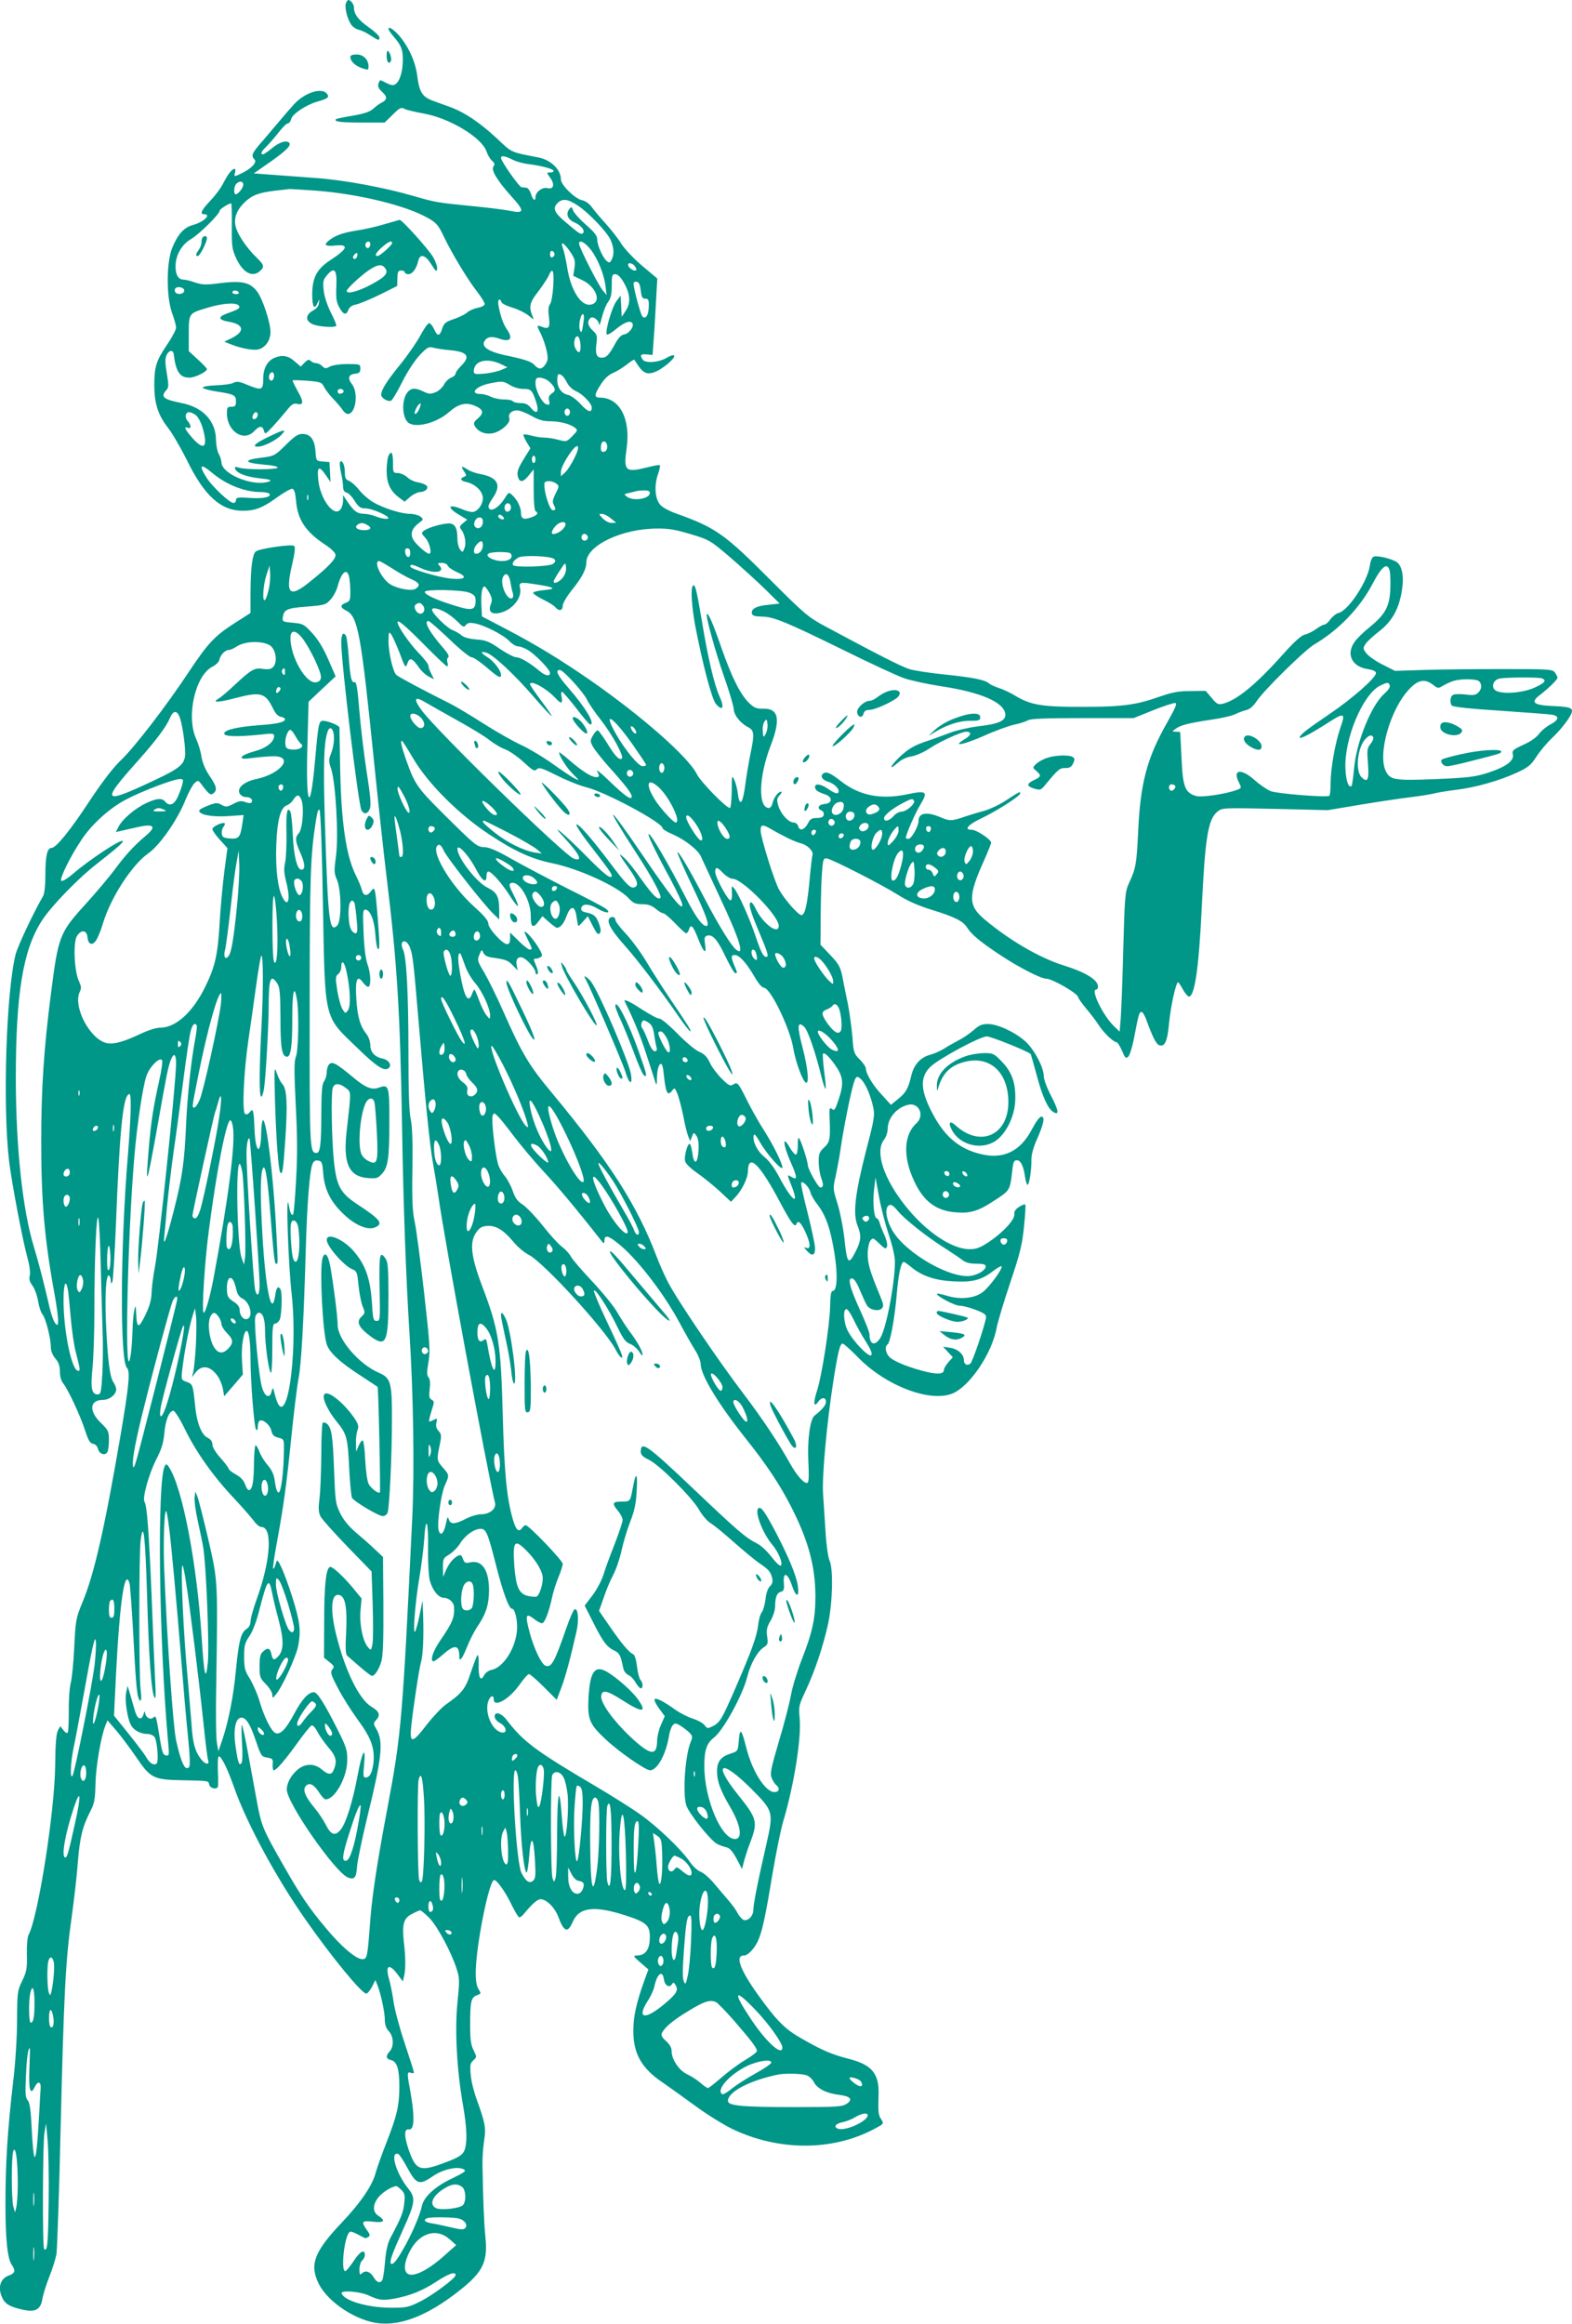 <?xml version="1.0" standalone="no"?>
<!DOCTYPE svg PUBLIC "-//W3C//DTD SVG 20010904//EN"
 "http://www.w3.org/TR/2001/REC-SVG-20010904/DTD/svg10.dtd">
<svg version="1.0" xmlns="http://www.w3.org/2000/svg"
 width="866pt" height="1280pt" viewBox="0 0 866 1280"
 preserveAspectRatio="xMidYMid meet">
<g transform="translate(0,1280) scale(0.1,-0.1)"
fill="#009688" stroke="none">
<path d="M1905 12780 c-7 -23 9 -87 30 -116 8 -12 27 -25 42 -28 16 -4 45 -18
65 -32 44 -28 48 -29 48 -10 0 8 -26 33 -59 56 -57 40 -81 72 -81 108 0 18
-18 42 -31 42 -4 0 -10 -9 -14 -20z"/>
<path d="M2140 12641 c0 -6 13 -25 29 -43 42 -49 51 -72 50 -130 0 -62 -17
-117 -41 -132 -16 -9 -21 -8 -80 22 -3 2 -9 -6 -13 -18 -5 -15 0 -28 20 -46
30 -27 29 -44 -4 -60 -12 -6 -32 -21 -45 -33 -17 -16 -49 -27 -112 -38 -49 -8
-91 -17 -93 -19 -14 -14 26 -19 139 -19 l129 0 44 43 c39 39 47 43 66 32 12
-6 59 -17 104 -25 143 -25 322 -133 347 -209 6 -18 20 -42 30 -51 15 -13 17
-21 9 -31 -16 -19 19 -77 96 -163 77 -84 75 -99 -6 -82 -30 6 -124 18 -209 26
-192 19 -203 21 -320 55 -161 47 -386 89 -545 100 -82 6 -192 14 -243 18 l-94
7 92 64 c88 62 116 91 103 105 -16 15 -54 3 -93 -29 -23 -19 -46 -35 -51 -35
-16 0 -10 16 16 40 14 14 44 48 67 77 22 29 46 53 53 53 7 0 16 11 19 24 7 29
83 79 146 97 57 16 67 24 50 44 -29 34 -120 5 -178 -57 -17 -18 -48 -54 -69
-79 -21 -25 -66 -78 -100 -118 -65 -73 -72 -88 -51 -109 15 -15 -13 -47 -64
-73 -47 -24 -51 -24 -43 1 3 11 2 20 -3 20 -14 0 -37 -30 -62 -79 -12 -25 -44
-68 -71 -96 -50 -53 -60 -75 -34 -75 42 0 -4 -44 -62 -59 -50 -14 -83 -50
-115 -128 -32 -82 -32 -269 0 -357 12 -33 22 -69 22 -80 0 -12 -22 -54 -50
-95 -59 -87 -70 -121 -70 -222 0 -100 20 -163 74 -233 25 -32 72 -113 106
-181 94 -193 185 -277 304 -278 70 -1 113 16 193 74 37 27 75 48 83 47 11 -2
17 -22 21 -68 9 -104 54 -171 165 -243 27 -18 50 -40 52 -51 5 -22 -37 -67
-137 -147 -117 -96 -141 -74 -101 95 14 60 17 93 11 99 -12 12 -197 -15 -213
-31 -18 -18 -27 -92 -28 -218 l0 -120 -89 -57 c-109 -70 -146 -110 -251 -268
-125 -189 -301 -417 -373 -485 -43 -41 -100 -115 -170 -220 -108 -165 -188
-264 -213 -264 -24 0 -34 -45 -34 -148 0 -59 -5 -105 -13 -118 -53 -91 -138
-272 -151 -320 -52 -210 -72 -831 -36 -1139 14 -116 75 -439 101 -531 12 -44
17 -82 13 -99 -5 -19 -1 -35 15 -56 12 -16 26 -55 31 -86 5 -31 16 -63 24 -72
17 -19 46 -130 46 -180 0 -21 9 -44 25 -63 18 -21 25 -41 25 -72 0 -29 7 -52
21 -69 27 -36 93 -177 119 -259 17 -52 26 -67 43 -70 13 -2 23 -13 27 -28 7
-28 38 -39 51 -18 5 7 9 37 9 66 0 49 -3 55 -45 96 -67 65 -61 126 12 126 36
0 73 29 73 58 0 10 -7 27 -15 39 -20 28 -32 125 -41 320 -7 165 0 278 17 268
5 -4 9 -16 9 -28 1 -17 2 -19 9 -7 4 8 13 155 20 325 19 484 37 681 67 706 12
10 14 -1 14 -69 0 -45 -7 -161 -15 -259 -42 -498 -45 -1137 -6 -1176 19 -19
12 -96 -34 -367 -89 -519 -146 -771 -212 -928 -34 -83 -37 -95 -44 -244 -4
-86 -13 -176 -20 -200 -6 -24 -11 -92 -10 -152 0 -59 -2 -113 -6 -118 -3 -6
-13 -1 -23 12 l-18 23 -13 -24 c-9 -17 -14 -73 -15 -189 -2 -255 -94 -836
-146 -935 -7 -11 -11 -59 -10 -108 2 -78 -1 -95 -25 -145 -27 -55 -28 -64 -29
-217 0 -94 -9 -236 -22 -345 -30 -257 -42 -443 -42 -665 0 -199 11 -304 35
-339 22 -31 18 -46 -15 -58 -48 -16 -64 -67 -38 -122 15 -35 43 -51 110 -66
74 -17 102 -1 112 61 4 24 21 77 37 118 17 42 35 99 40 126 4 28 15 340 23
695 18 741 27 923 61 1163 13 94 29 231 34 303 11 135 25 193 69 279 22 42 26
65 28 150 2 97 30 259 54 320 l12 30 46 -53 c26 -30 76 -97 112 -149 80 -118
95 -125 260 -128 146 -3 137 -2 143 -25 6 -22 46 -28 48 -7 1 6 1 47 -1 91 -1
56 1 77 9 72 17 -11 48 -77 82 -174 68 -193 231 -495 394 -727 145 -207 308
-405 333 -405 6 0 20 17 31 37 l19 38 12 -30 c19 -50 40 -148 40 -189 0 -27 7
-47 22 -63 27 -29 29 -84 5 -111 -24 -26 -21 -41 7 -48 33 -8 46 -49 46 -145
0 -105 -13 -161 -71 -309 -27 -69 -53 -143 -59 -165 -17 -69 -81 -164 -188
-277 -152 -160 -178 -231 -126 -336 51 -103 211 -207 335 -218 117 -11 252 40
404 153 163 122 194 176 179 323 -8 78 -13 211 -16 395 -1 39 3 99 9 135 11
71 7 94 -42 230 -15 41 -30 102 -32 135 -5 51 -2 63 15 78 19 18 19 18 1 55
-15 29 -19 58 -19 142 0 127 5 149 37 161 24 9 24 10 9 34 -23 35 -20 137 9
312 26 153 58 278 75 288 13 8 66 -66 102 -143 17 -34 34 -62 39 -62 5 0 16 8
24 18 48 58 76 82 93 82 33 0 79 -47 98 -98 30 -82 52 -90 78 -29 35 83 117
94 291 38 115 -37 135 -55 135 -118 0 -69 -23 -102 -70 -103 -24 -1 -23 -3 18
-39 l44 -38 -26 -71 c-40 -113 -57 -189 -57 -263 -1 -130 45 -211 165 -291 33
-23 113 -80 176 -126 63 -47 156 -104 205 -128 254 -121 548 -122 778 -1 57
30 57 30 42 54 -17 25 -18 39 -15 140 3 113 -38 162 -165 194 -93 24 -147 47
-258 111 -94 53 -137 97 -241 241 -100 140 -128 217 -78 217 21 0 53 32 75 75
24 49 43 134 81 366 20 118 47 253 61 299 59 198 101 460 90 568 -6 64 -4 71
34 152 51 109 96 244 123 367 25 119 29 302 8 348 -8 17 -18 86 -22 155 -4 69
-11 165 -14 214 -6 96 20 383 57 621 25 158 36 205 51 205 6 0 43 -33 83 -74
151 -156 393 -250 519 -202 96 37 222 222 247 366 6 30 39 141 74 245 54 161
66 208 76 308 7 64 10 120 7 123 -3 3 -19 -3 -34 -13 -20 -13 -28 -25 -26 -40
4 -29 -61 -100 -140 -153 -49 -32 -69 -40 -107 -40 -97 0 -240 96 -353 238
-121 152 -169 300 -118 365 11 14 20 40 20 59 0 61 52 121 116 134 58 11 88
-61 43 -102 -71 -63 -76 -187 -12 -321 51 -110 121 -162 228 -170 81 -7 126 7
216 67 82 53 83 55 95 158 5 52 10 62 26 62 21 0 37 -33 45 -93 3 -21 9 -40
13 -42 9 -6 23 80 22 139 -1 24 11 68 29 108 39 88 47 128 26 128 -10 0 -31
-29 -53 -71 -64 -122 -160 -167 -286 -134 -116 29 -196 98 -261 223 -67 127
-70 198 -13 255 45 45 274 168 312 169 22 0 218 -78 242 -97 1 -1 16 -54 33
-116 31 -118 61 -184 91 -203 34 -21 31 6 -10 85 -24 46 -42 94 -42 113 0 48
-55 150 -103 192 -58 51 -152 94 -204 94 -35 0 -50 -7 -80 -34 -21 -18 -58
-44 -83 -56 -24 -13 -60 -33 -80 -46 -19 -12 -53 -27 -75 -33 -54 -14 -91 -55
-105 -116 -17 -71 -30 -94 -74 -129 l-38 -31 -49 54 c-51 54 -89 118 -89 146
0 9 -15 31 -34 50 -32 32 -34 39 -40 122 -4 48 -15 131 -25 183 -11 52 -25
122 -31 154 -11 51 -20 68 -66 116 l-54 57 1 169 c1 93 4 201 8 239 5 63 8 70
26 67 31 -5 306 -146 393 -201 52 -33 111 -59 182 -81 130 -40 176 -63 198
-99 24 -38 72 -78 182 -151 103 -68 224 -130 253 -130 34 0 177 -83 177 -103
0 -5 20 -33 43 -61 24 -28 55 -69 70 -92 26 -41 81 -94 98 -94 5 0 19 -21 30
-47 17 -41 21 -45 35 -32 8 9 21 51 30 95 26 136 29 147 41 151 6 2 19 -18 28
-44 35 -95 54 -133 70 -139 31 -12 46 19 55 119 9 93 38 227 50 227 3 0 14
-17 25 -37 11 -20 26 -38 32 -41 33 -10 57 149 73 483 19 396 35 494 88 536
26 20 33 20 317 14 l290 -7 185 31 c102 17 226 35 275 41 50 6 106 15 125 20
19 5 74 14 122 20 107 13 237 50 333 94 63 29 78 41 108 87 19 30 58 77 87
104 59 57 110 126 110 149 0 19 -22 24 -117 28 -94 5 -111 20 -64 57 50 38
101 88 101 98 0 5 -6 18 -14 29 -14 18 -29 19 -293 19 -153 0 -348 -2 -433 -5
l-155 -5 -69 35 c-38 19 -78 47 -89 62 -19 25 -19 28 -4 52 9 13 43 45 76 70
69 54 106 119 123 218 13 73 5 131 -22 158 -19 19 -110 43 -133 34 -8 -3 -17
-23 -20 -46 -12 -89 -118 -250 -173 -264 -13 -3 -33 -19 -45 -35 -11 -16 -26
-29 -33 -29 -7 0 -27 -11 -45 -24 -19 -14 -47 -28 -63 -31 -20 -5 -58 -39
-124 -113 -147 -164 -251 -249 -328 -268 -25 -6 -33 -2 -61 32 l-33 39 -84 -1
c-66 0 -101 -7 -173 -32 -128 -45 -204 -55 -420 -55 -219 -1 -285 10 -365 57
-30 19 -73 39 -95 46 -22 7 -47 18 -55 25 -24 21 -84 33 -245 50 -82 8 -171
22 -196 30 -42 13 -172 79 -464 236 -93 50 -113 67 -305 259 -247 248 -298
284 -510 360 -36 12 -76 33 -89 46 -32 30 -39 105 -17 170 9 26 14 49 11 52
-2 3 -33 -3 -69 -12 -121 -30 -132 -21 -114 104 23 163 -38 280 -147 280 -33
0 -32 16 5 73 19 30 42 52 65 62 20 8 55 29 76 46 22 17 41 30 43 28 1 -2 12
-18 24 -36 28 -40 52 -48 94 -30 43 18 110 76 102 88 -3 6 -22 0 -42 -12 -44
-26 -118 -31 -132 -9 -16 25 -11 31 23 28 l32 -3 6 85 c4 47 9 142 13 211 l7
125 -81 68 c-46 39 -97 92 -117 123 -19 31 -59 81 -87 112 -28 31 -62 71 -75
89 -14 20 -35 35 -54 39 -39 8 -117 84 -117 115 0 54 -56 108 -125 121 -154
30 -143 24 -228 105 -95 88 -177 143 -256 172 -31 11 -75 27 -99 36 -55 21
-72 47 -83 133 -9 75 -41 150 -91 214 -32 40 -68 65 -68 48z m683 -720 c21
-11 61 -22 90 -25 71 -9 137 -27 137 -37 0 -5 -9 -9 -20 -9 -20 0 -20 0 1 -29
27 -37 19 -66 -16 -57 -27 7 -65 -22 -65 -49 0 -27 -16 -16 -25 18 -6 17 -17
33 -25 33 -8 1 -20 2 -27 3 -13 1 -113 143 -113 161 0 15 21 12 63 -9z m-1483
-138 c0 -18 -28 -53 -42 -53 -12 0 -10 44 4 58 17 17 38 15 38 -5z m400 -33
c236 -18 498 -82 618 -151 46 -26 57 -39 87 -102 45 -94 132 -238 184 -304 22
-29 41 -59 41 -67 0 -8 -15 -17 -37 -21 -21 -4 -47 -15 -58 -25 -11 -10 -44
-27 -74 -37 -47 -16 -55 -23 -65 -53 -14 -44 -27 -44 -45 -2 -8 17 -20 32 -27
32 -7 0 -29 -31 -49 -69 -20 -37 -69 -108 -109 -157 -74 -91 -106 -141 -106
-168 0 -18 36 -40 54 -33 7 3 35 49 62 104 30 59 68 117 96 147 41 43 50 48
75 41 15 -4 59 -11 96 -14 93 -9 110 -35 57 -86 -16 -16 -30 -35 -30 -42 0 -7
-11 -18 -25 -23 -13 -5 -31 -22 -39 -38 -8 -16 -29 -35 -46 -42 -27 -11 -37
-11 -66 3 -45 22 -67 21 -87 -1 -34 -37 -34 -134 -1 -167 36 -36 156 -7 226
54 53 47 93 57 142 37 49 -20 54 -40 19 -70 -23 -20 -26 -28 -17 -43 19 -32
57 -47 99 -39 45 9 100 58 91 82 -9 23 12 44 42 44 14 0 49 -13 79 -30 38 -22
66 -30 100 -30 56 0 111 -14 138 -34 19 -15 19 -16 -12 -48 -32 -32 -33 -32
-78 -20 -25 7 -60 12 -78 12 -17 0 -49 5 -70 11 -22 6 -41 8 -43 6 -3 -2 5
-21 16 -40 l22 -36 -36 -58 c-36 -58 -41 -78 -30 -107 10 -25 30 -19 58 17
l26 32 0 -112 c0 -64 4 -114 10 -118 19 -11 10 -23 -25 -35 -41 -14 -55 -7
-55 26 0 30 -21 73 -48 97 -19 18 -20 17 -42 -18 -25 -41 -64 -70 -80 -60 -15
10 -12 23 15 63 49 71 27 113 -68 131 -25 4 -58 16 -71 25 -35 22 -39 20 -20
-9 15 -23 15 -25 0 -31 -25 -10 -19 -22 14 -29 49 -11 90 -51 90 -89 0 -36
-31 -76 -59 -76 -10 0 -35 7 -54 15 -77 32 -89 13 -20 -29 l47 -28 -23 -19
c-18 -15 -21 -22 -12 -33 21 -25 31 -76 20 -104 -10 -26 -11 -26 -25 -8 -8 11
-14 36 -14 55 0 56 -10 81 -36 87 -25 7 -119 -18 -147 -38 -17 -13 -17 -15 7
-41 23 -25 37 -87 20 -87 -14 0 -77 56 -88 79 -17 32 -7 61 31 90 27 20 27 21
9 36 -11 8 -37 15 -57 15 -48 0 -147 31 -203 64 -24 14 -59 44 -77 67 -17 22
-43 45 -55 50 -19 7 -24 16 -24 46 0 40 -14 72 -26 60 -4 -4 -2 -30 4 -58 7
-28 12 -63 12 -79 0 -19 6 -29 19 -33 11 -2 31 -23 45 -46 22 -34 32 -41 59
-41 42 0 152 -52 121 -57 -12 -2 -39 3 -59 11 -21 9 -52 16 -69 16 -38 1 -55
13 -90 64 l-26 39 0 -30 c0 -16 -6 -38 -14 -48 -35 -48 -114 57 -123 166 -7
70 5 76 42 22 l26 -38 -3 55 -3 55 -36 3 c-37 3 -37 3 -41 57 -5 65 -28 95
-72 95 -24 0 -44 -13 -92 -61 -59 -58 -64 -61 -128 -69 -109 -13 -105 -29 9
-39 41 -3 75 -10 75 -16 0 -12 -173 -13 -213 -1 -22 7 -26 6 -21 -7 9 -24 63
-44 139 -52 50 -5 64 -10 50 -16 -84 -33 -264 38 -265 105 -1 12 -7 32 -15 46
-8 14 -14 47 -15 74 0 106 -71 183 -189 206 -101 20 -118 34 -85 71 14 15 14
26 3 93 -10 58 -10 81 -1 101 13 27 36 30 39 4 12 -97 34 -129 86 -129 31 0
97 32 97 47 0 4 -22 28 -50 53 l-50 46 0 85 c0 126 -2 122 100 153 90 28 170
32 178 9 3 -12 -4 -17 -76 -43 -43 -17 -36 -33 18 -42 83 -14 91 -52 19 -89
l-43 -21 30 -12 c54 -23 126 -37 155 -31 40 9 69 49 69 96 0 53 -43 183 -74
224 -39 50 -82 60 -199 46 -82 -11 -102 -10 -142 3 -25 9 -54 16 -64 16 -29 0
-44 27 -44 74 1 62 34 119 85 149 45 26 158 138 158 156 0 9 50 41 64 41 2 0
4 -55 3 -122 -1 -109 1 -129 22 -176 37 -83 91 -113 133 -75 26 23 23 34 -18
74 -51 49 -99 118 -113 162 -16 49 -1 96 46 142 41 40 78 54 171 65 37 4 72 8
77 9 6 0 71 -4 145 -9z m1440 -80 c62 -40 167 -150 185 -194 18 -42 19 -80 4
-107 -9 -17 -13 -18 -26 -7 -22 18 -53 87 -53 120 0 19 -15 39 -61 79 -33 29
-65 64 -71 78 -9 24 -10 25 -23 8 -19 -27 -7 -56 30 -72 37 -15 62 -49 45 -60
-12 -7 -18 -3 -97 64 -59 50 -70 74 -42 102 27 27 55 24 109 -11z m76 -247
c38 -50 73 -137 80 -202 l6 -46 -21 25 c-26 31 -131 238 -131 258 0 25 34 7
66 -35z m-116 -8 c27 -40 30 -51 25 -89 l-7 -45 48 -23 c81 -38 111 -126 47
-136 -53 -8 -108 79 -128 202 -7 45 -18 93 -24 109 -16 42 4 33 39 -18z m-85
-15 c0 -7 -6 -15 -12 -17 -8 -3 -13 4 -13 17 0 13 5 20 13 18 6 -3 12 -11 12
-18z m445 -70 c8 -15 8 -20 -3 -20 -14 0 -37 19 -37 32 0 16 30 7 40 -12z
m-452 -105 c-3 -47 -11 -92 -18 -100 -9 -11 -11 -33 -6 -70 7 -60 0 -70 -38
-55 -31 11 -31 10 -6 -40 11 -22 25 -62 31 -90 9 -43 8 -55 -5 -75 -20 -30
-37 -32 -60 -7 -18 21 -51 32 -170 57 -81 18 -120 43 -110 70 12 29 40 36 84
20 62 -22 79 0 41 53 -19 28 -35 74 -45 130 -6 32 7 45 17 17 4 -8 31 -21 62
-30 30 -9 70 -29 87 -43 27 -23 31 -24 23 -7 -23 54 -18 79 29 138 24 32 50
71 58 87 22 52 31 33 26 -55z m386 23 c38 -64 42 -115 14 -158 l-23 -35 -3 59
-3 58 -24 -32 c-23 -31 -61 -158 -53 -181 2 -6 22 4 46 24 49 41 80 53 94 39
16 -16 -16 -60 -44 -64 -15 -2 -31 -18 -48 -49 -35 -64 -49 -79 -75 -79 -29 0
-37 21 -29 79 5 41 3 49 -20 70 -28 26 -33 50 -14 69 14 14 47 -11 49 -37 0
-9 7 10 15 42 8 32 23 70 34 84 15 20 20 41 20 89 0 57 2 64 20 64 12 0 28
-15 44 -42z m96 -48 c4 -37 9 -45 25 -45 17 0 20 -7 19 -43 -1 -48 -17 -73
-35 -55 -10 10 -48 151 -49 181 0 8 8 12 18 10 12 -2 18 -16 22 -48z m-2515 0
c0 -18 -33 -26 -47 -12 -6 6 -7 15 -3 22 10 16 50 8 50 -10z m300 -10 c3 -5
-3 -10 -14 -10 -12 0 -21 5 -21 10 0 6 6 10 14 10 8 0 18 -4 21 -10z m1899
-167 c-8 -55 -11 -62 -20 -39 -8 22 4 86 17 86 6 0 8 -17 3 -47z m-16 -121 c3
-45 -10 -55 -28 -21 -14 25 -4 72 13 66 7 -2 13 -22 15 -45z m-433 -110 l30
-15 -35 -15 c-19 -8 -61 -17 -92 -20 -52 -4 -58 -3 -58 14 1 59 76 76 155 36z
m331 -60 c6 -4 19 -22 28 -40 10 -20 31 -39 50 -47 36 -15 86 -68 86 -90 0
-31 -22 -24 -61 19 -23 25 -54 48 -70 51 -36 8 -59 40 -59 82 0 33 6 39 26 25z
m-78 -28 c12 -8 27 -24 33 -35 9 -17 7 -24 -11 -36 -16 -11 -20 -22 -15 -40 5
-20 2 -24 -12 -21 -24 4 -63 76 -63 116 0 27 4 32 23 32 12 0 33 -7 45 -16z
m-208 -25 c19 -12 50 -21 71 -21 43 1 51 -6 72 -70 19 -57 5 -75 -28 -35 -16
20 -30 27 -57 27 -20 0 -40 5 -43 10 -3 6 -26 10 -49 10 -24 0 -57 7 -72 15
-16 8 -41 15 -56 15 -65 0 -26 44 53 59 66 13 71 13 109 -10z m-501 -133 c-13
-29 -32 -36 -22 -8 8 22 25 44 30 39 2 -3 -2 -16 -8 -31z m831 -16 c0 -11 -7
-20 -15 -20 -8 0 -15 9 -15 20 0 11 7 20 15 20 8 0 15 -9 15 -20z m-2063 -15
c13 -9 29 -39 38 -67 32 -109 12 -134 -52 -64 -44 50 -54 70 -28 60 20 -8 19
15 -1 37 -18 20 -13 49 8 49 8 0 23 -7 35 -15z m2268 -176 c0 -15 -7 -25 -17
-27 -13 -3 -18 3 -18 21 0 13 3 27 7 31 13 12 28 -1 28 -25z m-181 -62 c-15
-31 -37 -66 -50 -78 l-24 -22 0 25 c0 34 78 154 92 140 6 -6 1 -28 -18 -65z
m-214 -7 c0 -11 -4 -20 -10 -20 -5 0 -10 9 -10 20 0 11 5 20 10 20 6 0 10 -9
10 -20z m-1779 -76 c76 -64 178 -104 266 -104 23 0 45 -5 48 -10 11 -18 -39
-28 -113 -22 -62 4 -72 2 -72 -12 0 -9 -6 -16 -14 -16 -21 0 -116 89 -148 139
-46 73 -34 81 33 25z m1893 -57 c17 -13 17 -15 -3 -55 -16 -32 -19 -47 -11
-61 13 -26 13 -31 -5 -31 -17 0 -50 104 -46 148 1 16 42 16 65 -1z m516 -52
c0 -32 -90 -47 -126 -21 -18 14 -18 15 11 21 17 4 35 8 40 10 6 2 25 4 43 4
22 1 32 -4 32 -14z m-1883 -37 c-3 -7 -5 -2 -5 12 0 14 2 19 5 13 2 -7 2 -19
0 -25z m1118 -44 c0 -10 -8 -20 -17 -22 -18 -3 -26 27 -11 42 12 11 28 0 28
-20z m-39 -62 c-9 -9 -37 8 -31 18 5 8 11 7 21 -1 8 -6 12 -14 10 -17z m589 3
l30 -24 -26 -1 c-15 0 -35 11 -49 25 -22 23 -22 25 -4 25 10 0 33 -11 49 -25z
m-705 -20 c0 -28 -25 -44 -42 -27 -15 15 1 52 23 52 14 0 19 -7 19 -25z m440
-40 c-21 -22 -60 -35 -60 -19 0 16 24 46 43 54 34 13 44 -6 17 -35z m-1079 25
c30 -16 23 -30 -15 -30 -38 0 -57 17 -35 31 18 11 26 11 50 -1z m1784 -52
c103 -31 108 -34 218 -128 61 -53 148 -132 192 -175 l80 -79 -62 -7 c-66 -6
-96 -22 -91 -48 3 -12 16 -16 53 -17 65 0 131 -27 455 -186 146 -72 294 -141
330 -153 36 -13 126 -32 201 -44 221 -33 349 -88 357 -153 4 -37 -34 -55 -147
-68 -50 -6 -121 -22 -158 -36 -38 -14 -88 -33 -113 -41 -82 -27 -110 -43 -161
-89 -55 -52 -68 -83 -15 -37 20 19 50 33 77 37 24 4 68 23 98 43 58 39 175 92
203 93 33 0 29 -20 -9 -42 -72 -43 -7 -31 109 20 62 28 137 55 166 61 30 6 63
17 75 24 16 9 97 12 302 12 l280 0 107 43 c60 24 115 42 123 40 11 -2 -1 -29
-45 -107 -111 -195 -148 -333 -160 -601 -9 -181 -12 -200 -51 -285 -21 -47
-23 -69 -31 -360 -4 -170 -11 -343 -14 -383 l-6 -74 -30 29 c-61 58 -132 203
-99 203 7 0 11 10 9 22 -5 34 -73 75 -183 109 -138 43 -301 138 -442 256 -90
76 -91 127 -2 324 21 47 39 92 39 98 0 17 -80 71 -107 71 -44 0 -23 26 49 61
89 42 218 125 218 139 0 12 1 13 -84 -42 -32 -21 -84 -45 -115 -54 -31 -8 -76
-22 -101 -30 -77 -27 -89 -27 -139 -5 -76 32 -121 25 -121 -21 0 -29 -39 -98
-55 -98 -8 0 -15 2 -15 5 0 18 53 140 80 183 44 73 35 80 -74 57 -144 -30
-262 -7 -364 73 -59 46 -81 55 -98 41 -17 -14 -4 -35 29 -45 29 -8 57 -34 57
-51 0 -19 -17 -16 -58 12 -41 28 -72 32 -72 11 0 -17 13 -27 55 -41 43 -14 42
-49 -2 -53 -35 -3 -45 -25 -17 -36 8 -3 14 -14 12 -23 -2 -13 -13 -18 -38 -18
-26 0 -37 -6 -46 -24 -21 -42 -49 -52 -57 -21 -3 11 -14 20 -25 20 -28 0 -70
46 -84 91 -10 34 -9 42 7 59 10 11 14 20 8 20 -15 0 -40 -32 -47 -62 -3 -16
-12 -28 -20 -28 -61 0 -57 171 9 342 57 148 45 207 -42 205 -35 -1 -48 4 -77
32 -48 47 -95 141 -151 301 -47 136 -73 195 -81 188 -8 -9 47 -209 96 -348 28
-80 51 -158 52 -175 1 -33 36 -78 81 -101 32 -17 34 -39 11 -146 -8 -40 -21
-115 -28 -167 -13 -106 -31 -129 -41 -54 -3 26 -12 62 -20 78 -13 28 -14 24
-14 -62 -1 -51 -5 -93 -10 -93 -21 0 -161 144 -182 186 -45 93 -304 321 -588
518 -165 114 -294 193 -466 283 l-130 68 -3 60 c-3 63 3 105 17 105 4 0 16
-16 27 -35 15 -29 17 -40 7 -65 -14 -38 4 -55 48 -46 69 14 126 82 114 137 -8
34 0 35 104 18 88 -14 97 -23 28 -29 -31 -3 -58 -9 -60 -15 -1 -5 23 -21 53
-36 31 -15 62 -34 69 -43 20 -24 41 -20 41 8 0 13 22 51 51 87 55 68 79 114
79 151 0 93 194 186 388 187 66 1 104 -6 187 -31z m-569 -9 c10 -17 -13 -36
-27 -22 -12 12 -4 33 11 33 5 0 12 -5 16 -11z m-576 -52 c0 -25 -17 -47 -37
-47 -18 0 -16 30 4 52 22 24 33 23 33 -5z m-400 -43 c0 -31 -23 -28 -28 4 -2
15 2 22 12 22 11 0 16 -9 16 -26z m554 -3 c14 -23 -7 -41 -48 -41 -48 0 -97
27 -75 41 19 12 116 11 123 0z m239 -30 c9 -10 8 -15 -7 -27 -22 -15 -211 -21
-220 -6 -6 11 5 26 29 41 26 15 181 9 198 -8z m-892 -52 c35 -23 83 -50 107
-60 44 -19 49 -34 21 -52 -23 -14 -102 1 -141 26 -48 32 -93 127 -59 127 4 0
37 -19 72 -41z m306 15 c3 -9 26 -24 50 -35 62 -26 47 -43 -31 -36 -70 7 -226
53 -226 67 0 14 13 12 61 -10 74 -33 137 -22 97 18 -9 9 -6 12 15 12 16 0 30
-7 34 -16z m635 -63 c-19 -26 -52 -41 -52 -23 0 5 15 31 33 58 32 49 32 49 35
20 2 -18 -4 -39 -16 -55z m-1622 -68 c-6 -29 -16 -55 -21 -58 -15 -10 -10 78
8 136 l18 54 3 -40 c2 -22 -1 -64 -8 -92z m6176 102 c3 -14 5 -60 3 -103 -5
-95 -28 -136 -117 -209 -33 -26 -69 -62 -80 -79 -48 -67 -14 -136 72 -149 31
-5 46 -12 46 -22 0 -26 -130 -140 -255 -225 -126 -85 -165 -116 -165 -130 0
-11 63 22 149 77 97 63 105 61 75 -23 -29 -85 -54 -225 -54 -308 0 -34 -3 -65
-7 -67 -19 -10 -291 12 -324 26 -19 8 -59 35 -88 61 -74 66 -123 58 -86 -13
15 -31 15 -31 -10 -41 -60 -23 -195 -43 -226 -34 -61 18 -73 49 -80 207 -4 78
-7 143 -8 145 0 1 -11 2 -23 2 -23 1 -23 1 -3 15 26 21 72 32 195 51 58 8 119
22 135 31 17 8 43 18 60 22 20 5 39 21 59 51 40 60 263 279 315 310 136 80
252 201 322 334 52 99 82 122 95 71z m-5732 -36 c3 -17 6 -54 6 -80 0 -44 -3
-51 -25 -59 -33 -12 -32 -26 4 -44 63 -33 80 -127 151 -826 22 -217 53 -503
69 -635 59 -482 75 -737 86 -1385 7 -437 22 -833 40 -1120 22 -337 29 -762 16
-1030 -53 -1107 -60 -1191 -136 -1594 -55 -291 -84 -477 -95 -619 -16 -212
-17 -217 -45 -217 -34 0 -115 69 -199 170 -94 112 -139 179 -231 340 -113 197
-124 223 -146 338 -11 59 -33 181 -50 272 -16 90 -33 167 -36 170 -3 3 -3 -40
0 -95 4 -55 3 -106 -2 -114 -13 -20 -20 -1 -33 88 -14 95 -1 161 32 161 26 0
50 -38 82 -135 26 -76 29 -80 60 -85 30 -5 33 -8 30 -38 -1 -17 2 -32 6 -32
14 0 61 54 130 150 37 52 72 95 79 97 7 3 21 -14 32 -35 11 -22 39 -61 61 -87
41 -47 48 -74 30 -119 -12 -33 -30 -33 -68 -1 -40 34 -91 33 -132 -1 -37 -32
-60 -73 -60 -110 0 -74 268 -459 338 -485 35 -13 45 0 49 62 2 28 26 144 53
257 85 346 94 429 53 500 -17 29 -17 31 1 51 23 26 15 46 -29 72 -65 39 -142
193 -191 388 -38 148 -30 244 19 225 30 -11 40 -71 34 -201 -5 -91 -3 -125 6
-132 6 -6 38 -33 70 -61 31 -27 61 -50 66 -50 16 0 39 36 52 80 9 32 12 120
11 310 l-2 265 -48 45 c-26 25 -73 66 -104 92 -37 32 -66 67 -84 104 -26 53
-27 66 -34 247 -7 186 -14 230 -44 249 -5 4 -14 4 -18 2 -4 -3 -8 -83 -8 -177
-1 -95 -5 -203 -10 -241 -7 -55 -5 -76 6 -98 8 -16 75 -90 148 -166 l133 -137
6 -180 c3 -99 3 -197 -1 -219 -7 -37 -8 -37 -24 -19 -29 31 -49 128 -42 203
l6 66 -49 60 c-52 62 -108 114 -123 114 -23 0 -34 -94 -34 -293 l-1 -207 30
-24 c26 -21 28 -26 16 -40 -12 -15 -9 -28 29 -100 23 -46 73 -125 110 -176 76
-103 96 -160 87 -242 -7 -53 -20 -78 -44 -78 -12 0 -13 13 -7 73 10 109 -11
73 -36 -62 -26 -140 -63 -259 -91 -295 -31 -40 -55 -34 -83 22 -13 26 -42 70
-65 97 -52 63 -65 99 -45 120 20 20 45 6 74 -40 12 -19 27 -35 34 -35 51 0
118 120 119 214 1 55 -4 72 -51 166 -74 147 -113 210 -133 210 -30 0 -65 -38
-109 -120 -45 -84 -75 -115 -102 -105 -23 9 -63 89 -88 175 -12 41 -37 97 -54
125 -27 43 -31 58 -31 121 0 62 4 76 29 113 18 26 39 80 56 149 43 166 52 177
70 85 6 -32 23 -101 37 -153 27 -103 26 -159 -3 -191 -24 -26 -31 -24 -39 11
-7 34 -20 38 -47 13 -14 -12 -18 -31 -18 -80 0 -59 2 -66 35 -99 19 -19 35
-45 35 -57 1 -22 1 -22 22 3 32 38 108 203 120 262 17 86 11 136 -32 273 -46
142 -81 219 -87 195 -10 -35 -14 -43 -18 -38 -3 3 6 66 20 140 37 203 52 309
80 583 14 138 32 284 40 325 15 75 29 326 40 725 7 237 21 412 35 450 7 20 16
26 33 23 20 -3 23 -10 28 -75 8 -88 42 -154 113 -221 62 -59 129 -88 169 -73
52 20 35 43 -91 126 -96 63 -117 100 -132 235 -13 123 -17 379 -7 408 10 28
36 28 72 0 31 -24 30 -14 5 -235 -21 -179 11 -252 114 -261 50 -4 57 -2 80 23
34 36 41 87 41 292 0 193 -3 202 -57 183 -41 -15 -75 -1 -153 65 -81 67 -103
79 -120 65 -8 -7 -15 -27 -15 -44 0 -18 -7 -41 -15 -52 -11 -15 -14 -54 -15
-175 0 -172 -6 -219 -26 -219 -38 0 -39 20 -38 795 0 735 4 844 35 1039 8 50
14 65 20 53 5 -9 14 -242 18 -519 12 -648 3 -610 191 -791 108 -105 150 -131
173 -108 17 17 -4 45 -36 51 -42 8 -67 36 -67 74 0 18 -9 45 -20 59 -36 46
-51 96 -57 196 -7 111 5 135 39 87 11 -14 24 -24 29 -20 14 8 11 77 -7 125
-10 27 -18 93 -21 172 -5 113 -4 127 10 127 26 0 50 -59 55 -138 3 -40 9 -75
13 -78 12 -7 11 27 -1 183 -13 155 -15 164 -36 135 -21 -30 -42 -28 -50 6 -4
15 -19 52 -34 82 -54 108 -80 291 -86 585 -2 121 -4 224 -4 228 0 11 -64 37
-89 37 -25 0 -27 -12 -46 -224 -27 -305 -52 -246 -41 103 l6 226 74 70 75 70
-41 94 c-27 62 -57 111 -88 144 -45 49 -51 52 -106 57 -56 5 -59 6 -56 30 6
43 23 51 132 59 99 8 105 10 131 39 16 17 33 50 39 73 22 81 53 104 64 48z
m888 -25 c3 -21 9 -49 13 -60 4 -12 2 -25 -3 -28 -28 -17 -70 80 -51 116 15
29 33 16 41 -28z m-227 -58 c29 -12 35 -20 35 -44 0 -53 -19 -58 -117 -27 -98
30 -163 60 -163 75 0 16 205 12 245 -4z m-255 -71 c15 -18 6 -45 -14 -45 -23
0 -42 40 -25 51 19 12 25 11 39 -6z m118 -34 c20 -10 53 -35 72 -54 30 -31 35
-33 46 -20 8 12 21 15 47 10 52 -8 160 -63 193 -98 15 -16 37 -29 48 -29 12 0
36 -9 54 -20 43 -26 122 -108 122 -126 0 -21 -25 -17 -57 10 -54 45 -106 76
-129 76 -12 0 -53 21 -91 47 -58 40 -76 47 -128 51 -37 3 -68 11 -80 21 -11
10 -35 24 -53 31 -31 12 -112 93 -112 111 0 15 28 10 68 -10z m-108 -185 c63
-64 118 -116 123 -116 5 0 5 10 2 21 -4 12 -2 24 4 29 8 4 -2 22 -27 51 -75
85 -110 149 -82 149 6 0 57 -45 115 -100 57 -55 112 -100 123 -100 10 0 47
-25 82 -55 65 -56 80 -64 80 -42 0 24 -39 75 -74 97 -39 24 -42 36 -6 25 38
-12 154 -120 256 -238 54 -63 101 -113 103 -111 2 2 -24 40 -58 85 -33 44 -61
85 -61 90 0 28 94 -24 144 -80 27 -29 37 -26 30 9 -4 17 -3 30 2 30 5 -1 40
-41 78 -90 38 -50 72 -90 77 -90 30 0 -24 91 -117 198 -63 72 -78 102 -50 102
19 0 130 -122 150 -164 8 -18 42 -68 76 -111 63 -81 128 -200 116 -212 -13
-13 -38 12 -80 82 -24 38 -47 70 -52 72 -5 2 -18 -10 -27 -27 -16 -27 -17 -32
-2 -60 9 -17 48 -67 88 -112 93 -103 127 -148 127 -165 0 -24 -39 4 -124 86
-43 42 -73 66 -67 54 15 -29 14 -33 -6 -33 -25 0 -78 34 -145 92 -32 28 -58
47 -58 44 0 -19 43 -87 77 -120 37 -37 37 -38 8 -23 -17 8 -71 45 -122 81 -50
36 -129 83 -174 104 -46 21 -140 75 -209 119 -69 44 -152 94 -185 110 -138 69
-281 145 -292 156 -19 19 -43 125 -43 187 1 50 2 53 15 36 8 -11 29 -58 47
-104 29 -79 33 -83 41 -59 13 39 27 35 66 -21 12 -18 36 -39 52 -48 l30 -15
-15 30 c-9 16 -16 37 -16 45 0 8 -25 41 -56 72 -49 51 -114 145 -114 167 0 17
41 -17 150 -127z m-669 32 c44 -62 101 -184 97 -210 -2 -16 -11 -24 -29 -26
-55 -6 -139 141 -139 244 0 49 31 46 71 -8z m-188 -30 c36 -18 49 -95 21 -122
-11 -12 -26 -14 -55 -10 -46 8 -65 -3 -159 -91 -36 -34 -74 -66 -85 -72 -42
-24 -4 -23 91 2 141 37 166 30 209 -59 13 -27 28 -42 43 -44 12 -2 22 -8 22
-13 0 -16 -41 -26 -141 -33 -122 -9 -194 -26 -194 -46 0 -17 70 -19 198 -6 67
8 77 7 77 -7 0 -34 -44 -68 -109 -85 -36 -10 -66 -23 -69 -31 -4 -11 8 -12 64
-5 38 5 88 9 112 9 114 -1 40 -97 -97 -126 -67 -14 -107 -49 -91 -79 6 -11 21
-20 35 -20 25 0 40 -14 31 -29 -4 -6 -17 -5 -34 1 -22 9 -35 7 -66 -9 -35 -18
-42 -19 -65 -6 -23 13 -31 13 -75 -4 -27 -10 -49 -22 -49 -28 2 -23 68 -35
157 -30 l88 6 -7 -48 c-11 -74 -19 -85 -68 -81 -35 3 -43 7 -45 26 -2 13 2 30
9 38 6 8 10 17 7 19 -9 10 -68 -17 -68 -31 0 -8 19 -35 42 -60 l41 -45 -17
-127 c-9 -70 -21 -197 -26 -282 -10 -179 -25 -244 -80 -356 -68 -139 -162
-224 -247 -224 -23 0 -67 -14 -111 -35 -91 -43 -145 -58 -184 -50 -94 21 -190
206 -147 286 8 16 6 29 -7 57 -25 54 -32 213 -10 247 24 37 54 33 58 -7 4 -45
32 -49 53 -7 9 17 24 55 32 83 42 141 160 324 251 387 63 44 163 188 205 297
16 38 37 78 48 88 20 18 21 18 39 -6 41 -55 50 -62 66 -49 22 18 17 39 -21 95
-23 33 -39 71 -45 105 -4 30 -18 75 -30 101 -55 123 -5 345 88 395 20 10 39
28 40 38 5 27 32 55 51 55 9 0 27 8 41 17 44 31 134 36 183 11z m87 -150 c0
-16 -3 -19 -11 -11 -6 6 -8 16 -5 22 11 17 16 13 16 -11z m6924 -34 c28 -11
17 -25 -40 -51 -70 -32 -193 -39 -220 -12 -20 21 -5 56 28 62 36 7 215 8 232
1z m-346 -16 c17 -17 15 -44 -5 -63 -13 -13 -27 -16 -68 -10 -28 3 -59 3 -68
-1 -17 -6 -23 -40 -9 -60 4 -7 101 -18 262 -28 140 -10 270 -19 288 -22 44 -7
41 -29 -7 -54 -22 -11 -49 -34 -62 -51 -14 -20 -47 -43 -87 -61 -57 -26 -63
-32 -58 -53 9 -34 -38 -69 -137 -101 -72 -23 -106 -27 -287 -35 -226 -9 -251
-5 -275 42 -48 92 24 345 129 454 49 52 86 58 131 23 26 -20 28 -21 57 -3 16
9 42 21 56 25 42 13 127 11 140 -2z m-492 -23 c4 -8 -9 -27 -30 -46 -71 -62
-153 -264 -166 -407 -5 -52 -11 -96 -14 -100 -16 -15 -31 25 -34 92 -9 163 95
412 191 460 40 19 46 20 53 1z m-6117 -31 c-14 -18 -24 -11 -15 11 3 9 11 13
16 10 8 -5 7 -11 -1 -21z m811 -66 c19 -11 96 -55 170 -96 74 -41 155 -90 179
-110 24 -19 61 -41 84 -49 22 -8 67 -39 100 -69 52 -48 62 -54 74 -41 13 12
27 8 111 -34 53 -27 126 -56 162 -65 106 -26 420 -195 420 -225 0 -6 26 -22
58 -35 69 -31 140 -87 154 -123 6 -14 51 -109 98 -211 115 -244 146 -342 94
-299 -27 22 -94 131 -169 274 -85 163 -146 267 -153 261 -2 -3 32 -82 77 -176
83 -174 103 -230 82 -230 -23 0 -61 53 -117 164 -90 176 -192 351 -201 342 -6
-5 43 -106 122 -251 35 -66 65 -129 64 -140 0 -33 -65 49 -221 278 -193 284
-219 296 -38 17 91 -139 148 -245 138 -255 -13 -14 -41 13 -102 98 -35 51 -79
106 -97 122 -37 35 -32 23 28 -61 46 -65 53 -91 28 -101 -22 -8 -46 17 -140
142 -98 130 -170 212 -180 204 -3 -4 24 -47 61 -95 38 -49 83 -108 101 -132
18 -24 33 -48 33 -53 0 -27 -39 3 -146 112 -113 114 -205 191 -118 98 88 -95
108 -136 55 -118 -53 18 -761 709 -839 818 -48 66 -38 80 28 39z m-1361 -75
c14 -36 31 -146 31 -201 0 -59 -25 -82 -173 -151 -284 -134 -294 -122 -87 109
97 109 155 186 175 233 18 44 38 47 54 10z m1331 -7 c24 -26 22 -56 -4 -56
-17 0 -56 46 -56 66 0 22 35 16 60 -10z m1162 -142 c42 -60 77 -112 77 -116 1
-5 -8 -8 -19 -8 -23 0 -97 90 -147 178 -75 132 -19 98 89 -54z m736 54 c-13
-22 -13 -22 -16 15 -2 22 3 45 10 54 11 14 13 13 16 -15 2 -17 -3 -41 -10 -54z
m-718 22 c7 -13 7 -20 1 -20 -6 0 -15 9 -21 20 -7 13 -7 20 -1 20 6 0 15 -9
21 -20z m-1666 -6 c11 -28 6 -83 -10 -123 -14 -36 -14 -43 0 -85 25 -75 42
-369 27 -480 -11 -81 -11 -95 5 -131 25 -58 26 -227 2 -252 -43 -43 -51 20
-68 562 -10 329 -6 451 16 509 8 20 20 21 28 0z m-208 -26 c10 -18 24 -38 31
-44 23 -16 -8 -36 -49 -32 -27 2 -34 8 -36 29 -4 30 13 79 27 79 6 0 18 -15
27 -32z m5939 -8 c3 -6 -3 -22 -15 -37 -19 -24 -20 -35 -14 -108 7 -91 -2
-109 -36 -75 -35 35 -22 163 22 210 21 22 34 25 43 10z m-5289 -117 c81 -138
252 -309 421 -420 139 -92 234 -135 348 -158 145 -30 357 -127 417 -191 27
-29 39 -34 76 -34 32 0 52 -7 74 -25 16 -14 35 -25 42 -25 7 0 36 -25 65 -55
29 -30 56 -55 61 -55 5 0 12 9 15 20 11 34 22 23 51 -50 30 -78 48 -91 38 -30
-5 31 -3 41 9 46 31 11 58 -18 102 -111 25 -52 50 -95 55 -95 13 0 13 1 -5 43
-19 47 -19 57 3 57 25 0 63 -42 107 -117 22 -39 43 -63 53 -63 36 0 144 -223
162 -333 11 -67 46 -167 65 -186 25 -26 18 69 -15 194 -30 115 -27 144 10 110
20 -18 62 -139 96 -278 9 -37 19 -65 22 -63 3 3 -1 46 -8 96 -6 50 -9 94 -6
97 9 9 42 -25 76 -77 36 -56 38 -93 9 -178 -18 -54 -23 -61 -36 -50 -13 11
-15 5 -13 -47 5 -120 2 -135 -30 -165 -26 -24 -30 -35 -30 -78 0 -27 6 -68 14
-90 14 -38 12 -52 -5 -52 -12 0 -69 102 -69 123 0 21 -38 139 -49 149 -4 5 -7
-13 -6 -40 0 -26 -4 -49 -10 -51 -5 -2 -21 16 -35 40 -41 72 -37 16 5 -80 38
-85 39 -104 5 -83 -25 15 -25 14 0 -48 47 -118 3 -86 -69 50 -24 46 -55 88
-80 108 -39 31 -66 85 -59 119 2 12 13 0 34 -37 36 -64 123 -162 124 -140 0
23 -51 126 -103 207 -26 40 -65 110 -88 155 -53 107 -56 110 -80 95 -16 -10
-25 -6 -64 33 -24 24 -54 63 -65 88 -15 32 -30 47 -58 59 -20 8 -74 53 -119
99 -46 47 -90 84 -101 84 -11 0 -53 23 -95 50 -70 46 -105 62 -95 43 45 -89
84 -183 118 -288 23 -71 46 -141 50 -155 7 -20 9 -16 9 25 1 50 14 85 26 73 4
-3 9 -26 11 -50 12 -112 21 -129 49 -92 10 15 14 12 28 -23 8 -22 22 -76 31
-119 8 -44 20 -93 26 -109 l12 -30 10 25 c9 25 10 25 24 5 10 -14 14 -39 12
-79 -4 -77 -25 -87 -34 -17 -4 28 -10 51 -15 51 -13 0 -31 -70 -25 -95 4 -15
30 -40 66 -65 33 -23 89 -68 124 -100 l63 -59 25 27 c35 36 68 105 68 139 1
106 65 44 179 -172 57 -107 80 -139 88 -117 9 24 24 11 48 -40 30 -64 33 -100
8 -91 -16 6 -16 4 1 -15 29 -33 46 -28 46 13 0 19 -19 107 -41 195 -23 88 -39
164 -35 167 10 10 44 -26 51 -55 3 -14 20 -43 36 -63 40 -51 64 -110 83 -202
32 -153 33 -277 3 -277 -9 0 -13 -25 -14 -83 -2 -105 -45 -382 -72 -466 -22
-66 -19 -97 6 -62 18 27 43 27 43 1 0 -19 -19 -42 -63 -77 -25 -20 -40 -136
-34 -254 4 -71 3 -110 -4 -115 -16 -10 -57 35 -97 106 -60 108 -153 248 -255
382 -139 182 -374 530 -418 618 -21 41 -49 104 -62 140 -108 283 -255 513
-576 900 -130 156 -166 218 -271 455 -34 77 -80 170 -102 208 -38 63 -40 69
-27 99 12 30 13 30 22 10 7 -15 22 -23 56 -27 68 -10 79 -14 107 -43 l26 -27
-5 25 c-8 34 5 54 31 46 25 -8 72 -62 72 -82 0 -9 4 -12 10 -9 6 4 4 19 -5 42
-18 43 -18 43 -2 43 6 0 18 4 26 9 12 8 8 18 -17 59 -31 48 -72 92 -72 78 0
-4 9 -24 20 -46 23 -46 24 -50 8 -50 -7 0 -34 21 -60 47 l-48 47 0 -32 c0 -23
-5 -32 -17 -32 -24 0 -103 86 -103 113 0 16 -22 43 -71 87 -142 126 -259 329
-202 347 7 3 19 -12 27 -31 16 -37 222 -300 275 -350 l31 -30 0 51 c0 75 -13
99 -64 124 -59 27 -166 165 -166 213 0 33 64 -37 102 -111 34 -65 58 -81 58
-38 0 14 4 25 10 25 17 0 74 -64 115 -128 21 -34 43 -62 47 -62 5 0 -5 27 -22
60 -25 49 -28 61 -16 66 45 17 111 -93 110 -183 -1 -61 13 -69 44 -26 l20 27
36 -32 c20 -18 40 -32 44 -32 19 1 37 22 52 62 23 63 47 63 56 -1 4 -28 8 -51
11 -51 2 0 14 12 27 27 l24 27 27 -53 c20 -40 29 -51 38 -42 8 8 8 22 -3 53
-16 43 -27 53 -73 63 -20 4 -27 11 -25 23 5 27 43 26 93 -4 46 -27 77 -25 40
3 -11 8 -105 58 -210 110 -104 53 -241 125 -303 160 -78 45 -125 66 -151 67
-45 2 -48 5 -238 193 -137 137 -150 157 -199 297 -23 67 -29 96 -20 96 3 0 31
-44 62 -97z m1384 -53 c0 -10 -5 -22 -10 -25 -13 -8 -24 20 -16 41 8 20 26 9
26 -16z m-174 -21 c10 -17 -13 -36 -27 -22 -12 12 -4 33 11 33 5 0 12 -5 16
-11z m-2481 -66 c-3 -16 -15 -47 -25 -70 -20 -46 -47 -56 -70 -28 -18 21 -47
19 -106 -9 -60 -28 -129 -87 -151 -129 l-15 -30 33 8 c19 4 59 13 89 20 89 20
104 3 43 -48 -64 -54 -110 -104 -168 -182 -30 -41 -104 -129 -164 -195 -143
-157 -150 -176 -190 -490 -39 -299 -54 -527 -54 -815 0 -332 18 -540 73 -840
11 -60 20 -126 20 -145 0 -30 -2 -33 -15 -19 -8 8 -22 46 -31 84 -29 127 -63
259 -88 340 -62 205 -98 543 -99 920 0 471 39 713 144 875 51 79 199 232 302
312 110 86 149 120 143 126 -11 11 -180 -100 -277 -183 -30 -26 -57 -41 -62
-36 -10 10 48 130 110 223 57 87 155 176 246 224 85 45 262 113 296 113 20 1
22 -2 16 -26z m2625 -20 c58 -54 125 -193 92 -193 -13 0 -88 82 -115 127 -54
86 -41 124 23 66z m-2070 3 c0 -8 -4 -17 -9 -20 -10 -7 -23 19 -14 28 11 11
23 6 23 -8z m4913 7 c9 -9 -13 -34 -24 -27 -14 8 -11 34 4 34 8 0 17 -3 20 -7z
m-4244 -63 c24 -47 36 -94 20 -85 -15 10 -59 105 -59 130 0 23 8 14 39 -45z
m-568 -17 c15 -40 6 -159 -15 -182 -22 -24 -20 -44 10 -112 25 -56 27 -89 4
-89 -23 0 -42 76 -47 191 -3 65 -9 123 -14 130 -17 29 -24 -8 -21 -122 1 -66
-2 -139 -8 -162 -7 -32 -5 -57 5 -98 27 -98 14 -155 -19 -91 -26 50 -39 158
-34 290 5 137 24 206 59 217 11 4 27 17 35 31 21 31 32 30 45 -3z m3374 -3 c9
-15 -41 -60 -68 -60 -13 0 -33 -11 -45 -25 -24 -27 -52 -33 -52 -11 0 16 47
54 105 84 46 24 52 25 60 12z m-2327 -34 c20 -19 33 -38 29 -42 -11 -11 -35 6
-65 44 -32 42 -11 41 36 -2z m1938 -10 c-7 -27 -42 -44 -58 -28 -15 15 1 52
25 62 29 10 41 -2 33 -34z m193 10 c13 -15 1 -29 -37 -40 -30 -10 -43 21 -17
40 24 18 40 18 54 0z m-3934 -16 c15 -7 9 -9 -25 -9 -33 -1 -41 2 -30 9 18 12
28 12 55 0z m3799 -19 c10 -16 -5 -41 -25 -41 -19 0 -27 29 -12 43 9 10 31 9
37 -2z m-2499 -102 c17 -74 20 -139 5 -139 -5 0 -10 3 -10 6 0 3 -5 38 -10 77
-19 137 -21 153 -10 136 5 -9 16 -45 25 -80z m1627 45 c33 -47 48 -99 27 -92
-16 5 -79 105 -79 126 0 23 23 8 52 -34z m764 15 c10 -17 -13 -36 -27 -22 -12
12 -4 33 11 33 5 0 12 -5 16 -11z m-1796 -65 c71 -37 141 -78 157 -91 l28 -24
-40 6 c-59 9 -152 55 -222 111 -57 45 -74 64 -57 64 4 0 64 -30 134 -66z
m1195 29 c28 -42 32 -63 11 -63 -16 0 -42 37 -52 74 -9 38 11 32 41 -11z m790
8 c0 -22 -32 -38 -46 -24 -9 9 -9 16 1 28 15 19 45 16 45 -4z m-443 -68 c25
-12 57 -25 71 -28 35 -9 69 -43 63 -63 -3 -9 -10 -71 -16 -137 -13 -141 -26
-195 -45 -195 -17 0 -89 81 -122 138 -26 44 -103 290 -103 328 0 34 11 35 59
7 25 -15 67 -37 93 -50z m-1949 60 c9 -9 -13 -34 -24 -27 -14 8 -11 34 4 34 8
0 17 -3 20 -7z m2557 -18 c0 -14 -13 -39 -30 -57 -23 -26 -29 -29 -30 -15 0
21 16 54 38 80 20 22 22 22 22 -8z m178 8 c-4 -22 -22 -20 -26 1 -2 10 3 16
13 16 10 0 15 -7 13 -17z m-634 -18 c-4 -8 -10 -15 -15 -15 -5 0 -9 7 -9 15 0
8 7 15 15 15 9 0 12 -6 9 -15z m366 -7 c0 -28 -35 -88 -51 -88 -17 0 -4 68 17
91 23 25 34 24 34 -3z m-212 -10 c-6 -18 -28 -21 -28 -4 0 9 7 16 16 16 9 0
14 -5 12 -12z m92 -36 c0 -23 -19 -42 -42 -42 -18 0 -23 16 -12 44 9 23 54 21
54 -2z m350 -26 c0 -7 -7 -19 -15 -26 -19 -16 -41 1 -32 24 8 20 47 21 47 2z
m270 -25 c0 -16 -9 -39 -19 -52 -18 -22 -20 -23 -27 -6 -8 21 20 87 36 87 5 0
10 -13 10 -29z m-150 -1 c0 -24 -26 -38 -42 -22 -8 8 -8 15 2 27 18 21 40 19
40 -5z m-244 -71 c-16 -62 -30 -89 -47 -89 -22 0 1 121 29 153 27 31 35 4 18
-64z m-3661 -234 c-19 -186 -31 -253 -47 -272 -18 -22 -28 -1 -18 37 5 19 18
121 30 225 11 105 26 219 33 255 l12 65 3 -75 c2 -41 -4 -147 -13 -235z m1517
218 c22 -27 -4 -26 -44 3 -57 40 -63 64 -9 33 23 -13 47 -29 53 -36z m2208
-93 c-13 -23 -35 -26 -44 -5 -6 18 17 100 36 122 11 14 13 9 16 -40 2 -31 -2
-66 -8 -77z m121 91 c21 -16 22 -21 9 -36 -13 -16 -14 -15 -22 4 -4 12 -14 21
-23 21 -8 0 -15 7 -15 15 0 21 23 19 51 -4z m-1166 -31 c16 -16 39 -30 51 -30
54 0 254 -204 254 -259 0 -53 -88 12 -127 94 -9 19 -20 35 -25 35 -18 0 -6
-46 42 -159 51 -121 57 -141 41 -141 -16 0 -29 25 -59 115 -34 100 -92 229
-116 260 -16 19 -16 18 -14 -20 2 -22 -1 -42 -7 -44 -13 -4 -85 127 -85 157 0
30 11 28 45 -8z m1322 -6 c8 -21 -13 -42 -28 -27 -13 13 -5 43 11 43 6 0 13
-7 17 -16z m-2365 -21 c24 -21 23 -33 -3 -33 -29 0 -59 18 -59 35 0 20 39 19
62 -2z m-1276 -27 c7 -28 -3 -66 -17 -66 -11 0 -29 43 -29 71 0 29 38 25 46
-5z m1402 -28 c-6 -18 -28 -21 -28 -4 0 9 7 16 16 16 9 0 14 -5 12 -12z m2082
-6 c0 -28 -34 -54 -67 -50 -40 4 -41 32 -1 51 44 22 68 21 68 -1z m-2170 -39
c22 -29 23 -58 1 -58 -20 0 -55 51 -48 69 9 23 23 20 47 -11z m2305 -3 c0 -13
-6 -25 -12 -27 -16 -6 -27 21 -19 43 9 23 31 11 31 -16z m-2894 -6 c11 -31 3
-64 -16 -64 -15 0 -25 22 -25 54 0 43 26 49 41 10z m-865 -135 c7 -142 -1
-252 -17 -214 -11 29 -11 371 0 360 6 -6 13 -71 17 -146z m428 104 c2 -10 8
-51 11 -90 6 -60 4 -73 -7 -73 -8 0 -20 11 -26 25 -13 27 -16 113 -6 139 8 21
21 20 28 -1z m1126 -8 c10 -27 -2 -75 -19 -75 -26 0 -40 67 -19 88 18 18 27
15 38 -13z m-1415 -61 c0 -19 -5 -29 -15 -29 -16 0 -25 28 -16 51 10 25 31 10
31 -22z m765 -90 c0 -22 -2 -24 -14 -14 -8 6 -12 18 -9 26 9 23 23 16 23 -12z
m80 -10 c0 -14 -21 -19 -33 -7 -9 9 13 34 24 27 5 -3 9 -12 9 -20z m132 4 c7
-19 -2 -38 -18 -38 -8 0 -14 8 -14 18 0 30 23 44 32 20z m-1048 -59 c3 -17 6
-41 6 -53 -1 -31 -16 -1 -23 47 -7 45 8 50 17 6z m664 -17 c16 -42 20 -77 47
-397 36 -431 63 -698 80 -790 8 -44 22 -129 31 -190 32 -231 271 -1522 311
-1682 8 -32 -29 -63 -76 -63 -21 0 -58 -11 -85 -25 -59 -31 -86 -32 -94 -2 -5
17 -8 12 -16 -27 -12 -54 -30 -70 -40 -33 -9 38 13 196 34 245 26 57 26 58
-10 99 -34 38 -35 44 -18 124 11 52 10 60 -6 78 -13 14 -16 28 -12 46 6 24 5
25 -15 15 -11 -7 -22 -10 -25 -8 -2 2 4 28 13 57 16 49 16 53 1 62 -14 8 -16
19 -11 59 4 33 2 55 -7 65 -9 11 -9 29 0 82 11 61 8 102 -24 386 -20 174 -43
350 -52 390 -12 56 -15 121 -12 292 2 150 -1 237 -10 274 -8 36 -12 154 -12
365 0 329 -11 531 -30 566 -6 12 -9 28 -6 36 8 20 33 7 44 -24z m222 -38 c12
-31 13 -111 2 -118 -10 -6 -45 121 -37 134 11 17 25 11 35 -16z m1684 10 c3
-9 6 -23 6 -31 0 -13 -3 -13 -15 -3 -16 13 -21 50 -6 50 5 0 12 -7 15 -16z
m-1605 -64 c11 -35 36 -79 59 -105 39 -45 82 -139 82 -178 -1 -22 -1 -22 -20
1 -11 13 -29 50 -41 83 -12 32 -23 59 -26 59 -2 0 -8 -11 -13 -25 -21 -55 -43
-16 -66 116 -13 77 -13 109 1 109 2 0 12 -27 24 -60z m1755 38 c20 -29 20 -58
0 -58 -12 0 -44 54 -44 75 0 14 31 2 44 -17z m-2873 -370 c-13 -240 -14 -398
-2 -398 5 0 11 19 15 42 10 64 25 329 26 453 0 155 11 184 47 129 15 -23 17
-53 18 -193 0 -163 8 -211 36 -211 21 0 29 57 29 206 0 154 11 200 26 107 12
-75 8 -279 -6 -313 -10 -25 -10 -77 -1 -263 9 -171 10 -280 2 -416 -5 -101
-13 -186 -16 -189 -9 -10 -16 5 -25 55 -16 82 -2 -327 16 -487 39 -353 -32
-795 -91 -564 -11 45 -12 46 -19 20 -10 -42 -38 -29 -53 24 -17 58 -45 352
-37 385 3 14 12 25 20 25 22 0 34 -35 34 -99 0 -72 18 -210 31 -231 5 -9 9 40
9 128 0 118 2 142 15 142 8 0 19 9 25 20 12 22 16 153 5 169 -13 22 -23 10
-29 -34 -21 -138 -58 61 -74 400 -8 163 -7 263 4 295 13 36 25 -28 39 -192 23
-290 27 -328 36 -328 11 0 11 -15 -1 215 -16 282 -52 575 -71 575 -5 0 -9 -28
-10 -62 -1 -135 -31 -125 -37 12 -4 106 -8 119 -26 95 -8 -11 -18 -15 -26 -10
-17 11 -8 226 18 405 11 74 30 207 42 295 12 88 25 165 29 170 11 18 12 -177
2 -377z m549 367 c0 -8 -7 -15 -15 -15 -8 0 -15 7 -15 15 0 8 7 15 15 15 8 0
15 -7 15 -15z m2537 -17 c31 -34 63 -91 63 -112 0 -19 0 -19 -21 0 -24 22 -72
90 -82 117 -9 25 15 22 40 -5z m-2618 -60 c21 -95 24 -191 8 -212 -14 -19 -15
-19 -30 5 -9 14 -22 60 -29 103 -11 71 -10 80 5 91 9 7 17 24 17 39 0 44 18
29 29 -26z m-692 -176 c-10 -92 -96 -481 -117 -529 -10 -24 -24 -43 -29 -43
-15 0 -15 -6 24 191 48 238 104 439 123 439 2 0 2 -26 -1 -58z m1289 -86 c54
-111 69 -161 38 -121 -21 26 -114 216 -114 233 0 31 26 -8 76 -112z m2113 66
c15 -28 23 -115 12 -131 -13 -20 -36 -7 -71 40 -36 51 -38 67 -6 79 13 5 27
14 31 19 9 16 23 13 34 -7z m-1043 -87 c14 -9 23 -30 27 -60 4 -25 9 -56 13
-70 5 -19 2 -25 -9 -25 -10 0 -24 22 -37 57 -12 32 -26 63 -32 70 -11 13 -4
43 9 43 5 0 18 -7 29 -15z m-2492 -13 c2 -4 -2 -41 -10 -82 -21 -111 -42 -306
-49 -465 -9 -208 -22 -293 -67 -470 -39 -154 -62 -216 -53 -144 2 19 9 93 15
164 7 72 23 207 36 300 14 94 38 272 54 397 16 125 34 245 40 268 10 38 23 50
34 32z m1542 -58 c8 -20 13 -46 11 -58 -3 -17 -7 -13 -25 24 -24 50 -27 70
-11 70 5 0 17 -16 25 -36z m1970 -40 c30 -39 26 -53 -11 -36 -28 13 -87 90
-79 103 8 13 59 -25 90 -67z m-926 34 c21 -34 28 -94 10 -83 -15 10 -60 102
-53 109 13 12 24 5 43 -26z m-2678 -50 c-9 -9 -12 -7 -12 12 0 19 3 21 12 12
9 -9 9 -15 0 -24z m1454 -34 c-3 -8 -10 -14 -16 -14 -14 0 -13 26 3 51 12 20
12 20 15 -1 2 -12 1 -28 -2 -36z m326 -71 c56 -108 120 -262 133 -318 6 -27 5
-28 -9 -15 -46 47 -213 440 -187 440 4 0 33 -48 63 -107z m-262 31 c0 -8 -6
-14 -14 -14 -16 0 -29 27 -20 41 8 13 34 -9 34 -27z m-1540 -21 c0 -101 -95
-1012 -117 -1123 -9 -47 -17 -110 -18 -140 -1 -39 -11 -75 -35 -124 -37 -76
-47 -74 -50 14 -2 42 -3 43 -10 15 -4 -16 -9 -66 -10 -110 -1 -44 -5 -102 -9
-130 -37 -247 -21 625 20 1095 14 164 45 373 65 432 16 50 70 106 86 90 5 -5
-1 -53 -16 -118 -31 -140 -44 -221 -56 -364 -20 -235 -13 -218 45 104 52 295
61 340 76 379 17 41 29 33 29 -20z m2818 19 c2 -7 -3 -12 -12 -12 -9 0 -16 7
-16 16 0 17 22 14 28 -4z m-1220 -77 c2 -11 17 -32 33 -47 32 -30 36 -49 14
-68 -23 -19 -48 -4 -41 23 4 18 -1 29 -24 46 -28 20 -38 49 -23 65 13 12 38 1
41 -19z m1240 -24 c3 -8 -1 -12 -9 -9 -7 2 -15 10 -17 17 -3 8 1 12 9 9 7 -2
15 -10 17 -17z m938 -8 c23 -23 51 -89 64 -150 10 -46 7 -65 -41 -249 -59
-230 -71 -339 -45 -404 22 -55 20 -82 -9 -140 -41 -82 -49 -73 -64 74 -7 60
-24 145 -38 189 -25 80 -25 82 -9 151 8 39 21 107 27 151 13 94 54 301 71 356
13 44 19 47 44 22z m-4309 -85 c-3 -7 -5 -2 -5 12 0 14 2 19 5 13 2 -7 2 -19
0 -25z m763 -169 c-26 -150 -75 -384 -95 -456 -10 -33 -21 -53 -30 -53 -8 0
-15 7 -15 15 0 15 115 539 124 566 3 8 11 34 18 59 22 80 21 5 -2 -131z m863
129 c3 -13 9 -87 13 -165 8 -165 3 -183 -47 -157 -17 8 -34 26 -39 40 -23 59
-1 251 32 291 16 20 35 16 41 -9z m337 -11 c0 -12 -5 -29 -10 -37 -9 -13 -11
-13 -20 0 -13 20 -13 43 2 58 15 15 28 6 28 -21z m569 -59 c65 -142 89 -238
46 -182 -39 49 -80 146 -94 222 -13 66 6 50 48 -40z m-293 47 c7 -30 -14 -64
-27 -43 -5 7 -9 25 -9 41 0 35 27 37 36 2z m441 -150 c63 -130 109 -253 97
-264 -21 -21 -127 167 -168 297 -54 172 -22 157 71 -33z m-286 -13 c38 -50
110 -136 160 -190 77 -82 196 -225 311 -372 25 -32 27 -33 28 -12 0 31 20 28
72 -14 99 -76 249 -269 336 -429 32 -60 73 -132 90 -159 18 -28 32 -63 32 -79
0 -60 96 -219 250 -412 113 -142 187 -253 248 -373 95 -186 133 -326 134 -492
0 -125 -16 -199 -76 -352 -24 -62 -52 -152 -60 -200 -9 -48 -39 -163 -67 -255
-42 -144 -48 -171 -38 -195 6 -15 17 -33 25 -39 22 -18 17 -39 -10 -39 -50 0
-123 116 -155 245 -26 103 -35 112 -41 40 -5 -60 -5 -60 -45 -73 -54 -17 -75
-44 -75 -97 0 -56 18 -105 75 -202 54 -93 66 -166 29 -171 -76 -11 -174 215
-174 402 0 88 13 125 54 157 52 41 157 233 182 332 19 75 56 141 91 164 23 15
25 21 19 61 -5 36 -1 52 19 86 14 24 25 58 25 77 0 52 10 77 32 82 16 5 19 13
16 49 -5 65 21 56 45 -15 22 -66 42 -67 32 -1 -8 57 -52 162 -121 294 -59 112
-81 143 -95 134 -25 -15 21 -137 75 -201 34 -40 60 -103 48 -115 -5 -5 -25 13
-51 46 -25 33 -59 65 -84 77 -61 31 -107 71 -350 302 -253 240 -287 264 -287
201 0 -16 11 -28 45 -44 58 -28 237 -207 276 -275 17 -30 45 -62 62 -73 18
-10 75 -57 128 -104 53 -47 116 -99 140 -116 54 -36 64 -48 73 -84 4 -19 1
-32 -13 -45 -11 -11 -21 -39 -24 -72 -4 -30 -13 -61 -20 -70 -8 -9 -17 -40
-20 -68 -7 -64 -35 -141 -122 -342 -78 -180 -88 -197 -128 -218 -29 -14 -31
-14 -46 6 -9 11 -37 27 -63 35 -26 8 -70 30 -97 49 -65 47 -109 69 -115 58 -3
-5 8 -28 25 -51 l31 -42 -21 -48 c-12 -27 -21 -66 -21 -87 -1 -88 -37 -82
-149 23 -94 89 -163 186 -159 223 4 37 32 31 115 -22 112 -72 140 -71 88 3
-29 42 -116 120 -169 151 -69 41 -96 4 -104 -142 -6 -119 5 -145 95 -229 71
-67 219 -170 244 -170 39 0 87 85 104 187 3 22 12 49 19 58 11 15 16 16 37 5
13 -7 36 -24 51 -37 24 -23 25 -27 13 -57 -30 -71 -45 -276 -25 -347 11 -41
133 -195 170 -214 14 -8 37 -16 51 -19 19 -4 34 -21 57 -63 l30 -57 11 45 c7
24 21 69 33 99 44 116 40 133 -67 266 -142 178 -93 199 75 31 121 -122 122
-126 82 -304 -48 -208 -72 -332 -72 -363 0 -32 -30 -63 -54 -54 -9 4 -24 21
-33 38 -8 17 -32 49 -52 72 -20 23 -56 65 -80 94 -24 28 -57 57 -73 62 -16 6
-42 30 -60 57 -47 67 -172 187 -268 256 -46 33 -154 101 -240 152 -341 201
-407 250 -500 372 -29 37 -65 47 -65 17 0 -11 13 -27 30 -36 35 -19 42 -57 10
-52 -52 9 -94 102 -77 167 10 34 32 45 32 16 0 -48 85 0 141 79 23 33 47 60
53 60 6 0 43 -32 82 -71 l71 -71 26 69 c23 62 48 153 83 308 14 63 9 128 -10
122 -6 -2 -26 -46 -44 -98 -67 -194 -84 -225 -117 -213 -22 9 -61 89 -85 175
-29 107 -25 120 27 79 14 -11 31 -20 39 -20 14 0 37 58 55 140 6 30 22 81 35
112 13 32 24 65 24 75 0 18 -187 213 -204 213 -5 0 -14 -7 -21 -17 -18 -24
-33 -9 -50 50 -33 114 -47 255 -55 567 -11 404 -22 475 -115 720 -60 158 -69
237 -33 290 19 28 31 36 61 38 48 4 90 -21 146 -88 23 -28 61 -60 84 -71 81
-41 421 -412 478 -521 23 -45 45 -62 34 -27 -4 13 -41 95 -82 181 -41 87 -73
163 -71 169 6 17 81 -99 129 -199 33 -68 46 -85 71 -94 16 -6 38 -25 49 -42
10 -17 19 -25 19 -18 0 20 -28 72 -70 127 -21 28 -52 77 -70 108 -18 32 -79
107 -136 168 -57 60 -110 122 -118 137 -8 16 -31 41 -51 56 -20 15 -68 68
-107 118 -39 49 -88 100 -108 113 -29 19 -42 36 -55 75 -10 29 -30 66 -45 84
-15 17 -33 49 -38 71 -16 64 -36 241 -28 260 6 17 8 17 27 -1 12 -11 52 -61
90 -112z m1276 103 c7 -20 -27 -59 -40 -46 -14 14 1 61 19 61 8 0 17 -7 21
-15z m-1642 -28 c19 -29 32 -117 17 -117 -11 0 -36 57 -47 108 -8 38 7 43 30
9z m-1182 -24 c15 -88 -25 -397 -108 -840 -19 -99 -43 -183 -53 -183 -12 0 5
275 28 450 43 331 97 610 119 610 5 0 11 -16 14 -37z m-656 -20 c-3 -10 -5 -4
-5 12 0 17 2 24 5 18 2 -7 2 -21 0 -30z m-87 18 c0 -12 -20 -25 -27 -18 -7 7
6 27 18 27 5 0 9 -4 9 -9z m3388 -3 c-7 -19 -38 -22 -38 -4 0 10 9 16 21 16
12 0 19 -5 17 -12z m68 -73 c7 -29 1 -41 -15 -30 -14 8 -14 55 -1 55 5 0 12
-11 16 -25z m-2592 -360 c14 -204 26 -396 26 -428 0 -58 -12 -76 -24 -34 -9
32 -49 654 -48 755 0 51 8 89 17 81 2 -3 15 -171 29 -374z m1014 340 c16 -35
16 -118 0 -113 -16 6 -26 41 -27 96 -1 47 10 54 27 17z m167 -5 c8 -16 15 -43
15 -61 0 -27 -2 -30 -15 -19 -26 22 -42 110 -20 110 3 0 11 -13 20 -30z m375
0 c21 -11 60 -70 60 -91 0 -14 -75 55 -91 84 -11 20 2 23 31 7z m417 -194 c47
-72 143 -261 143 -283 0 -21 -18 -15 -26 9 -3 12 -31 65 -62 117 -118 204
-154 277 -127 251 15 -14 47 -56 72 -94z m-2042 47 c10 -66 21 -419 15 -468
l-6 -40 -14 40 c-23 68 -33 515 -10 515 4 0 11 -21 15 -47z m-952 -10 c-7 -17
-33 -17 -33 0 0 21 22 39 31 25 4 -6 5 -17 2 -25z m2305 12 c14 -31 16 -72 3
-80 -15 -9 -41 37 -41 72 0 40 22 44 38 8z m2542 -11 c0 -17 -22 -14 -28 4 -2
7 3 12 12 12 9 0 16 -7 16 -16z m98 -3 c3 -8 -1 -12 -9 -9 -7 2 -15 10 -17 17
-3 8 1 12 9 9 7 -2 15 -10 17 -17z m-2813 -35 c13 -19 14 -29 5 -45 -15 -30
-26 -26 -34 10 -13 64 0 79 29 35z m799 -23 c60 -82 148 -242 144 -260 -7 -29
-80 56 -128 148 -76 147 -85 207 -16 112z m1581 -269 c21 -63 35 -124 35 -153
0 -118 -47 -365 -80 -419 -30 -48 -60 -38 -60 19 0 11 -23 70 -51 131 -59 129
-72 182 -44 177 12 -3 28 -28 45 -72 16 -37 33 -74 39 -81 19 -22 62 -29 78
-13 13 13 11 23 -12 78 -52 125 -65 169 -65 222 0 30 6 61 14 73 14 18 16 18
50 -15 31 -30 36 -32 42 -17 4 10 -2 38 -14 64 -12 26 -24 57 -27 70 -4 12
-10 22 -15 22 -15 0 -23 86 -15 158 l8 67 19 -104 c10 -57 34 -150 53 -207z
m-825 281 c0 -16 -27 -32 -37 -22 -3 4 -3 13 0 22 8 20 37 20 37 0z m1210 -5
c8 -5 11 -12 8 -16 -10 -9 -38 3 -38 16 0 12 10 13 30 0z m-2502 -69 c5 -29
-13 -50 -29 -34 -15 15 -3 66 14 60 7 -2 14 -14 15 -26z m2448 18 c10 -17 -13
-36 -27 -22 -12 12 -4 33 11 33 5 0 12 -5 16 -11z m-1986 -18 c16 -30 13 -46
-6 -31 -26 22 -37 50 -20 50 9 0 20 -9 26 -19z m-2857 -3 c7 -19 -11 -60 -23
-53 -11 7 -14 48 -3 58 10 11 20 8 26 -5z m2233 -88 c-13 -97 -53 -142 -44
-51 4 45 29 101 45 101 3 0 3 -23 -1 -50z m2332 8 c36 -43 157 -139 247 -196
44 -28 92 -60 107 -72 18 -14 41 -20 77 -20 38 0 51 -4 51 -15 0 -19 -37 -43
-77 -51 -110 -22 -364 123 -437 249 -31 53 -42 112 -26 132 14 17 26 12 58
-27z m-4393 -300 c3 -134 8 -295 10 -358 3 -63 2 -168 -1 -232 -6 -105 -9
-118 -25 -118 -34 0 -41 34 -30 141 6 55 11 200 11 323 0 284 11 537 21 508 5
-12 11 -131 14 -264z m2313 265 c19 -36 -12 -59 -38 -28 -15 18 -6 45 14 45 9
0 19 -8 24 -17z m1914 -15 c-9 -9 -15 -9 -24 0 -10 10 -10 15 2 22 20 12 38
-6 22 -22z m-4345 -25 c-3 -10 -5 -2 -5 17 0 19 2 27 5 18 2 -10 2 -26 0 -35z
m1204 -4 c4 -13 7 -49 8 -80 2 -95 -16 -148 -34 -101 -10 26 -19 178 -11 197
8 23 29 14 37 -16z m-359 -6 c5 -83 -12 -146 -31 -115 -7 12 -4 101 4 130 8
22 25 12 27 -15z m4266 -80 c-2 -10 -10 -18 -18 -18 -8 0 -16 8 -18 18 -2 12
3 17 18 17 15 0 20 -5 18 -17z m-4948 -157 c-7 -7 -10 8 -10 51 0 90 14 113
18 29 2 -39 -2 -74 -8 -80z m2440 100 c-15 -15 -34 9 -26 31 7 17 8 17 22 -1
9 -13 11 -23 4 -30z m510 29 c10 -12 10 -15 -3 -15 -8 0 -20 7 -27 15 -10 12
-10 15 3 15 8 0 20 -7 27 -15z m1473 -116 c56 -46 129 -71 227 -76 104 -6 154
6 216 53 25 19 48 33 51 30 10 -10 -65 -113 -103 -142 -45 -35 -125 -43 -199
-20 -27 8 -51 13 -53 11 -10 -9 94 -65 122 -66 17 0 58 -10 91 -23 47 -18 59
-27 57 -42 -8 -50 -74 -243 -86 -254 -18 -14 -36 -5 -36 19 0 32 -33 61 -75
68 l-40 6 27 -29 27 -29 -25 -28 c-13 -15 -24 -34 -24 -41 0 -23 -29 -27 -94
-12 -84 20 -169 52 -200 77 -26 20 -35 62 -17 74 15 9 39 139 51 275 10 117
24 180 39 180 4 0 23 -14 44 -31z m-1903 -20 c0 -16 -4 -29 -9 -29 -11 0 -24
48 -16 61 11 17 25 -1 25 -32z m-2103 -16 c-6 -45 -25 -98 -33 -91 -4 5 10 85
21 116 9 26 17 10 12 -25z m-559 -36 c2 -14 -2 -36 -9 -48 -10 -20 -12 -20
-21 -6 -12 22 1 89 16 84 6 -2 12 -15 14 -30z m832 -9 c5 -13 11 -36 15 -51 3
-16 16 -32 29 -38 43 -20 63 -100 29 -113 -21 -8 -43 18 -43 51 0 14 -11 29
-27 40 -38 24 -43 32 -43 79 0 57 22 75 40 32z m-916 -40 c3 -18 10 -89 16
-158 6 -69 18 -152 27 -185 25 -97 26 -105 14 -105 -36 0 -81 218 -81 389 0
90 12 121 24 59z m2836 3 c15 -29 12 -41 -10 -41 -21 0 -45 34 -35 50 10 16
34 11 45 -9z m-2236 -68 c-17 -79 -207 -825 -222 -873 -14 -46 -17 -51 -20
-28 -4 33 17 144 65 333 56 225 142 541 154 569 16 34 31 33 23 -1z m105 -243
c-4 -63 -10 -128 -14 -145 l-8 -30 22 28 c35 42 81 34 121 -23 11 -16 24 -48
28 -70 l7 -40 52 60 51 60 -5 77 c-5 76 9 163 26 163 12 0 21 -63 21 -152 0
-122 20 -382 31 -392 5 -6 9 0 9 16 0 15 5 30 10 33 18 11 58 -23 65 -55 5
-23 14 -32 38 -38 31 -8 32 -9 31 -68 -1 -117 -15 -234 -29 -234 -8 0 -15 20
-20 55 -5 42 -15 65 -40 95 -19 22 -40 56 -46 75 -7 19 -17 35 -21 35 -4 0 -8
-44 -9 -97 -1 -105 -8 -144 -26 -150 -6 -2 -16 11 -22 30 -8 23 -24 41 -51 56
-22 12 -40 26 -40 31 0 5 -20 32 -45 60 -27 30 -45 60 -45 75 0 16 -9 28 -27
37 -33 15 -60 85 -68 175 -12 116 -13 120 -46 132 -31 11 -31 11 -25 68 11 93
36 224 53 283 l17 55 6 -45 c3 -25 2 -97 -1 -160z m3623 143 c15 -32 45 -87
68 -122 29 -47 37 -68 29 -75 -13 -13 -100 77 -129 135 -23 44 -27 119 -7 119
7 0 24 -26 39 -57z m-3498 15 c9 -12 16 -31 16 -41 0 -10 14 -32 30 -49 36
-35 37 -54 8 -85 -26 -27 -49 -29 -70 -5 -33 36 -49 144 -28 183 14 25 25 24
44 -3z m94 -27 c3 -8 -1 -12 -9 -9 -7 2 -15 10 -17 17 -3 8 1 12 9 9 7 -2 15
-10 17 -17z m1381 -37 c29 -36 51 -116 51 -181 0 -91 -23 -45 -45 90 -5 32 -9
36 -20 27 -22 -18 -35 -3 -35 39 0 58 16 66 49 25z m-1671 -41 c-14 -88 -55
-268 -84 -360 -27 -92 -51 -113 -39 -36 6 43 112 429 122 446 9 16 10 5 1 -50z
m1348 -74 c10 -17 -13 -36 -27 -22 -12 12 -4 33 11 33 5 0 12 -5 16 -11z
m1624 -209 c0 -11 -4 -20 -9 -20 -14 0 -61 82 -54 94 9 13 63 -50 63 -74z
m-1280 -6 c0 -38 -4 -63 -9 -59 -12 7 -25 110 -16 124 14 24 25 -3 25 -65z
m1391 -104 c25 -50 32 -80 20 -80 -13 0 -71 89 -71 108 0 25 33 7 51 -28z
m-3072 -122 c62 -127 159 -263 272 -382 47 -50 95 -106 108 -123 12 -18 31
-33 41 -33 63 0 51 -187 -26 -398 -19 -52 -34 -107 -34 -122 0 -18 -8 -33 -24
-43 -29 -20 -41 -67 -56 -222 -13 -143 -41 -284 -73 -380 l-24 -70 -8 45 c-5
25 -7 164 -4 310 9 592 10 578 -44 814 -27 115 -54 221 -60 235 l-11 26 -4
-34 c-2 -19 6 -76 17 -125 11 -50 25 -116 30 -146 16 -85 35 -545 26 -635 -11
-114 -21 -73 -34 136 -26 408 -105 821 -179 937 -13 20 -17 21 -24 8 -43 -77
-33 -950 18 -1520 7 -73 6 -78 -12 -74 -15 2 -21 18 -31 78 -24 146 -23 143
-39 130 -17 -15 -43 2 -45 29 -1 9 -4 5 -8 -9 -11 -38 -34 -30 -47 15 -7 22
-18 63 -26 90 l-15 50 -8 -37 c-9 -46 8 -152 30 -185 17 -26 53 -43 89 -43 13
0 29 -7 36 -15 16 -19 26 -140 12 -149 -17 -10 -37 3 -57 37 -10 18 -55 76
-98 130 l-79 98 11 227 c21 409 49 592 75 500 3 -13 13 -146 21 -296 15 -285
21 -338 37 -348 7 -4 8 19 2 67 -9 93 -9 746 1 817 15 112 25 26 35 -298 10
-352 24 -542 41 -569 7 -11 8 14 4 84 -3 55 -12 271 -20 479 -15 355 -25 492
-39 515 -13 20 24 151 62 228 31 59 42 94 47 147 6 74 27 126 50 126 8 0 36
-44 64 -102z m1351 -140 c-7 -19 -9 -15 -9 22 0 37 2 41 9 23 6 -14 6 -32 0
-45z m384 -49 c1 -23 -4 -44 -10 -46 -14 -5 -28 60 -19 88 11 32 28 7 29 -42z
m-344 -109 c0 -15 -7 -34 -16 -41 -14 -11 -18 -10 -30 6 -17 23 -18 77 -1 94
17 17 47 -21 47 -59z m-936 -6 c8 -32 -2 -66 -17 -61 -7 2 -13 16 -15 31 -7
54 20 78 32 30z m-545 -220 c13 -87 44 -431 71 -764 11 -140 27 -324 36 -409
11 -109 12 -157 5 -164 -22 -22 -43 24 -71 148 -17 80 -50 557 -66 957 -5 146
1 316 12 305 2 -2 8 -34 13 -73z m1429 -139 c-1 -75 4 -147 10 -171 16 -55 48
-94 77 -94 27 0 54 -24 56 -48 4 -59 -7 -87 -77 -189 -40 -58 -57 -113 -35
-113 4 0 29 18 54 40 61 54 87 51 87 -11 0 -36 15 -19 43 51 15 38 40 86 54
107 50 73 66 123 67 203 0 113 -38 170 -105 155 -25 -6 -30 -3 -39 20 -8 21
-13 24 -28 16 -26 -14 -49 -42 -66 -81 l-15 -35 -1 52 c0 48 2 52 34 71 19 12
47 39 61 62 28 45 78 80 113 80 30 0 40 -24 87 -210 36 -141 69 -230 85 -230
17 0 32 -63 28 -118 -7 -99 -75 -206 -140 -219 -17 -3 -34 -16 -42 -31 -19
-36 -31 -11 -29 62 1 32 -2 54 -7 50 -4 -5 -20 -47 -36 -94 -29 -90 -48 -115
-137 -177 -25 -18 -73 -69 -107 -113 -78 -102 -94 -104 -85 -12 10 99 44 323
54 357 11 36 16 138 12 255 l-3 85 -17 -82 c-9 -45 -21 -86 -25 -90 -13 -12 2
167 24 297 11 63 23 159 27 213 9 139 24 100 21 -58z m548 -11 c50 -52 84
-111 84 -146 0 -39 -20 -96 -34 -101 -8 -3 -31 -1 -51 4 -47 13 -63 50 -72
168 -9 137 2 148 73 75z m-1881 -170 c20 -123 70 -530 95 -766 11 -108 23
-204 26 -211 11 -30 -16 -26 -39 5 -34 45 -45 88 -52 193 -4 50 -13 158 -20
240 -25 252 -42 646 -29 633 3 -3 12 -46 19 -94z m561 -115 c19 -63 34 -124
34 -136 0 -25 -12 -30 -28 -10 -19 23 -72 207 -72 249 0 39 1 41 16 26 9 -9
31 -67 50 -129z m1018 105 c11 -28 6 -120 -6 -132 -17 -17 -45 -15 -52 4 -9
25 -7 78 5 113 12 33 42 43 53 15z m-1974 -134 c0 -38 -4 -50 -15 -50 -11 0
-15 11 -15 43 0 24 3 47 7 50 16 17 23 3 23 -43z m-109 -310 c-13 -110 -108
-586 -121 -609 -15 -26 -12 69 5 151 9 40 31 160 51 268 52 291 68 363 72 320
2 -19 -1 -78 -7 -130z m59 -12 c-16 -91 -35 -103 -27 -17 7 76 27 136 35 104
2 -11 -1 -50 -8 -87z m1005 30 c-13 -44 -59 -114 -63 -96 -5 25 38 118 55 118
10 0 12 -6 8 -22z m-1045 -255 c-16 -84 -34 -119 -26 -49 7 62 26 130 33 122
3 -3 0 -36 -7 -73z m1197 26 c9 -9 3 -20 -20 -44 -18 -17 -40 -44 -50 -59 -25
-36 -41 -23 -21 17 21 41 63 97 73 97 4 0 12 -5 18 -11z m93 -166 c0 -7 -4
-13 -10 -13 -12 0 -30 34 -30 57 0 15 4 14 20 -7 11 -14 20 -31 20 -37z m-376
-5 c-8 -12 -34 11 -34 30 0 13 3 12 20 -3 11 -10 17 -22 14 -27z m1396 -117
c0 -5 -7 -14 -15 -21 -12 -10 -15 -10 -15 2 0 8 3 18 7 21 9 10 23 9 23 -2z
m-2375 -96 c0 -41 -19 -59 -30 -26 -8 26 5 73 19 68 6 -2 11 -21 11 -42z
m2520 22 c7 -28 -11 -181 -24 -205 -7 -12 -11 -1 -16 42 -8 59 -2 157 10 176
10 17 24 11 30 -13z m-141 -49 c3 -24 8 -114 11 -201 6 -165 21 -306 35 -320
4 -5 11 35 15 88 9 124 25 113 32 -22 5 -83 3 -100 -11 -112 -20 -16 -39 -3
-63 43 -29 56 -59 566 -34 566 6 0 12 -19 15 -42z m973 10 c-3 -7 -5 -2 -5 12
0 14 2 19 5 13 2 -7 2 -19 0 -25z m-722 -8 c9 -17 18 -59 22 -94 7 -74 -5
-238 -17 -231 -4 3 -11 52 -15 109 -13 185 -25 141 -26 -94 0 -124 -4 -234 -9
-245 l-8 -20 -8 20 c-11 24 -12 543 -2 568 12 27 46 21 63 -13z m-770 -107 c9
-130 1 -445 -11 -465 -5 -8 -10 -6 -15 8 -9 23 -11 519 -3 552 13 47 22 17 29
-95z m875 -31 c0 -93 -19 -302 -30 -321 -12 -23 -23 178 -15 296 4 59 9 112
12 116 3 4 11 3 19 -4 10 -8 14 -34 14 -87z m-430 43 c0 -14 -4 -25 -10 -25
-5 0 -10 11 -10 25 0 14 5 25 10 25 6 0 10 -11 10 -25z m-2365 -149 c-38 -172
-45 -196 -55 -196 -24 0 -2 128 47 275 37 110 41 70 8 -79z m2154 120 c9 -10
8 -16 -4 -26 -19 -16 -41 1 -32 24 8 20 21 20 36 2z m726 -7 c11 -33 7 -283
-6 -373 -22 -167 -36 -113 -38 151 -1 181 6 243 28 243 5 0 13 -10 16 -21z
m74 -239 c0 -195 -8 -265 -23 -206 -9 36 -9 397 0 421 16 41 23 -23 23 -215z
m-1394 122 c-22 -128 -47 -206 -68 -210 -25 -5 -22 28 13 139 35 112 59 173
66 166 3 -2 -2 -45 -11 -95z m932 41 c-3 -10 -5 -2 -5 17 0 19 2 27 5 18 2
-10 2 -26 0 -35z m987 15 c13 -38 1 -46 -29 -18 -31 30 -33 53 -3 48 14 -2 26
-14 32 -30z m-1396 -36 c-3 -29 -21 -34 -26 -7 -2 9 -1 29 3 43 6 24 8 25 16
9 6 -10 9 -30 7 -45z m-50 -7 c4 -45 -5 -85 -18 -85 -6 0 -10 29 -10 66 0 48
3 65 13 62 6 -3 13 -22 15 -43z m1000 -184 c3 -133 1 -201 -5 -201 -23 0 -40
198 -28 334 12 148 27 88 33 -133z m68 49 c-10 -183 -25 -209 -25 -45 -1 135
4 175 22 175 7 0 8 -43 3 -130z m-859 58 c-2 -13 -4 -5 -4 17 -1 22 1 32 4 23
2 -10 2 -28 0 -40z m142 -91 c1 -58 -2 -78 -11 -75 -26 9 -38 141 -16 181 l12
22 7 -25 c4 -14 7 -60 8 -103z m849 -18 c3 -89 -5 -175 -16 -164 -4 3 -10 45
-14 93 -3 48 -10 109 -14 137 l-7 50 24 -16 c22 -15 24 -24 27 -100z m-1218
-48 c0 -34 -16 -15 -24 29 -7 33 -6 34 9 16 8 -11 15 -31 15 -45z m1319 25
c31 -16 61 -56 61 -81 0 -22 -18 -19 -52 10 -28 24 -31 24 -43 9 -14 -20 -35
-11 -35 14 0 17 26 62 36 62 3 0 18 -7 33 -14z m-564 -124 c31 -6 37 -16 26
-45 -7 -17 -18 -27 -30 -27 -30 0 -51 38 -51 95 l0 50 18 -35 c9 -19 26 -37
37 -38z m-737 -49 c-2 -34 -8 -58 -15 -61 -10 -3 -13 15 -13 66 0 38 3 72 7
76 14 13 24 -25 21 -81z m99 -10 c-2 -21 -4 -6 -4 32 0 39 2 55 4 38 2 -18 2
-50 0 -70z m977 30 c4 -9 0 -23 -8 -32 -14 -13 -16 -13 -22 2 -7 20 1 47 15
47 5 0 12 -8 15 -17z m376 -88 c0 -63 -18 -155 -30 -155 -14 0 -22 77 -15 133
14 100 45 115 45 22z m-309 42 c-1 -12 -15 -9 -19 4 -3 6 1 10 8 8 6 -3 11 -8
11 -12z m-1391 -32 c0 -8 -4 -15 -9 -15 -5 0 -11 7 -15 15 -3 9 0 15 9 15 8 0
15 -7 15 -15z m183 -27 c7 -23 1 -38 -14 -38 -5 0 -9 14 -9 30 0 35 15 40 23
8z m1301 -4 c11 -29 6 -73 -11 -90 -16 -16 -18 -15 -26 3 -5 12 -4 36 3 61 11
44 24 53 34 26z m-1318 -68 c45 -47 122 -191 150 -281 16 -49 16 -66 4 -185
-15 -151 -4 -366 30 -560 24 -136 25 -221 6 -259 -12 -22 -34 -35 -103 -61
-141 -53 -162 -46 -204 77 -23 71 -23 109 3 105 33 -5 34 76 3 240 -13 71 -12
80 11 71 8 -3 14 -1 14 4 0 5 -23 76 -50 158 -28 83 -55 184 -61 225 -6 41
-17 99 -25 127 -24 82 0 93 50 24 l25 -34 7 29 c9 36 9 101 -1 186 -11 99 -2
133 43 156 20 11 41 20 46 21 5 0 28 -19 52 -43z m1599 14 c7 -12 -12 -40 -26
-40 -10 0 -12 34 -2 43 9 10 21 9 28 -3z m-158 -137 c-3 -76 -11 -163 -18
-193 -11 -50 -13 -53 -22 -32 -8 17 -7 69 1 176 12 158 17 186 35 186 7 0 8
-45 4 -137z m-1322 48 c10 -17 -12 -21 -25 -6 -10 12 -10 15 3 15 9 0 18 -4
22 -9z m1249 -16 c3 -8 4 -28 1 -43 -2 -15 -7 -44 -10 -65 -8 -53 -25 -36 -25
26 0 81 18 123 34 82z m-64 -14 c0 -23 -25 -47 -35 -31 -10 16 4 50 21 50 8 0
14 -8 14 -19z m278 -84 c-3 -74 -11 -98 -25 -83 -10 10 -10 135 0 160 16 40
29 -1 25 -77z m-293 -47 c0 -27 -20 -38 -28 -15 -8 20 3 47 17 42 6 -2 11 -14
11 -27z m-3359 -5 c6 -24 -1 -114 -13 -165 -6 -22 -7 -23 -14 -5 -9 24 -11
141 -3 173 8 29 22 28 30 -3z m3362 -99 c4 -31 30 -46 43 -25 8 12 11 12 19
-1 20 -30 9 -50 -62 -109 -107 -89 -153 -79 -89 20 16 24 32 60 36 79 15 72
46 93 53 36z m-3468 -125 c0 -82 -6 -111 -21 -111 -10 0 -12 112 -3 159 12 57
24 32 24 -48z m3968 -37 c74 -76 152 -185 152 -211 0 -49 -86 27 -168 149
-107 159 -100 183 16 62z m-215 40 c9 -3 53 -49 99 -101 99 -114 128 -153 128
-169 0 -6 -28 -28 -62 -48 -35 -20 -94 -64 -131 -96 -38 -33 -72 -60 -77 -60
-5 0 -24 13 -42 29 -18 16 -51 37 -73 47 -44 21 -85 81 -85 127 0 19 -11 38
-31 56 -25 23 -29 32 -21 47 18 33 65 71 152 123 81 49 110 58 143 45z m-3650
-80 c7 -39 0 -67 -14 -58 -12 7 -12 94 0 94 4 0 11 -16 14 -36z m-131 -285
c-5 -119 5 -154 30 -102 16 33 34 29 32 -7 -1 -14 -5 -77 -8 -140 -10 -176
-17 -240 -25 -240 -5 0 -12 66 -16 148 -5 111 -11 151 -22 164 -13 15 -15 38
-10 135 4 100 12 153 21 153 2 0 0 -50 -2 -111z m4086 29 c-3 -7 -41 -33 -87
-58 -45 -25 -103 -62 -128 -82 -25 -21 -49 -35 -54 -32 -36 22 36 105 133 154
64 31 144 42 136 18z m196 -68 c14 -5 32 -22 40 -38 18 -35 69 -61 136 -69 65
-8 81 -25 44 -50 -25 -16 -54 -18 -284 -18 -290 0 -370 7 -370 34 0 50 118
112 275 145 39 8 134 6 159 -4z m298 -33 c11 -18 10 -27 -4 -27 -15 1 -58 35
-58 45 0 11 54 -5 62 -18z m38 -187 c0 -33 -124 -89 -164 -74 -26 10 -13 28
26 36 20 4 51 16 70 28 35 21 68 26 68 10z m-4512 -477 c-3 -236 -7 -277 -25
-259 -10 10 -8 582 2 641 l9 50 8 -90 c5 -49 8 -203 6 -342z m-170 97 c0 -52
-4 -108 -8 -125 l-7 -30 -9 30 c-12 39 -12 284 0 310 13 28 24 -59 24 -185z
m2147 89 c49 -90 65 -96 139 -45 56 39 138 57 171 38 16 -8 5 -16 -67 -51 -91
-43 -154 -101 -164 -151 -9 -44 -46 -133 -86 -207 -46 -85 -73 -121 -84 -110
-10 10 6 54 67 189 66 145 70 172 29 223 -69 86 -104 207 -56 192 6 -2 29 -37
51 -78z m300 -103 c21 -15 25 -77 6 -100 -16 -19 -123 -31 -150 -17 -39 21
-18 69 50 110 40 24 68 26 94 7z m-334 -17 c18 -18 21 -29 16 -74 -5 -49 -16
-78 -77 -192 -15 -30 -24 -70 -29 -131 -4 -49 -11 -94 -15 -100 -12 -20 -31
-13 -49 18 -19 31 -45 38 -65 18 -9 -9 -12 -4 -12 24 0 19 7 41 15 48 8 7 15
21 15 31 0 34 -27 20 -61 -33 -19 -28 -40 -54 -46 -56 -25 -7 -10 164 17 208
8 13 14 12 47 -4 21 -11 40 -21 43 -22 3 -2 12 1 19 6 11 6 10 14 -8 38 -33
47 -28 53 34 46 61 -7 72 4 30 32 -34 22 -33 63 2 105 23 27 72 57 96 59 4 0
17 -10 28 -21z m-2024 -81 c-2 -18 -4 -6 -4 27 0 33 2 48 4 33 2 -15 2 -42 0
-60z m2342 -77 c32 -9 50 -36 33 -53 -9 -9 -26 -8 -79 5 -38 9 -85 19 -105 22
-38 6 -49 19 -25 28 18 8 148 6 176 -2z m-53 -113 l37 -33 -63 -56 c-76 -69
-150 -111 -188 -107 -39 4 -42 53 -7 124 51 105 148 136 221 72z m-2289 -110
c-2 -18 -4 -6 -4 27 0 33 2 48 4 33 2 -15 2 -42 0 -60z m2323 -88 c0 -17 -123
-109 -194 -145 -64 -32 -75 -35 -160 -35 -129 0 -260 38 -274 79 -6 19 100 11
148 -11 59 -27 77 -29 141 -18 88 16 157 44 235 95 65 43 104 56 104 35z"/>
<path d="M2117 11565 c-42 -13 -112 -29 -155 -35 -76 -12 -121 -29 -154 -58
-26 -22 -14 -30 42 -24 75 7 65 -19 -32 -82 -73 -48 -98 -96 -98 -189 0 -68
12 -87 30 -44 10 22 10 22 7 -2 -1 -15 -13 -31 -32 -41 -42 -23 -44 -55 -6
-74 28 -15 121 -22 133 -11 3 4 -10 36 -29 73 -21 42 -36 88 -40 123 -5 49 -3
58 19 84 41 48 55 30 51 -62 -3 -62 0 -85 14 -112 23 -44 40 -50 52 -18 7 17
20 26 43 30 18 4 77 28 130 54 l96 48 1 43 c1 35 4 42 21 42 11 0 20 -4 20
-10 0 -5 9 -10 20 -10 22 0 44 30 54 73 10 42 39 34 72 -19 24 -39 30 -43 32
-25 2 12 -8 41 -22 65 -26 44 -172 207 -185 205 -3 -1 -41 -12 -84 -24z m-77
-109 c0 -8 -4 -17 -9 -21 -12 -7 -24 12 -16 25 9 15 25 12 25 -4z m120 5 c0
-11 -67 -71 -80 -71 -19 0 -10 18 25 49 36 31 55 39 55 22z m-194 -76 c-3 -9
-11 -13 -16 -10 -8 5 -7 11 1 21 14 18 24 11 15 -11z m154 -60 c23 -27 5 -49
-75 -92 -73 -39 -135 -55 -135 -35 0 12 80 86 125 116 45 29 67 33 85 11z"/>
<path d="M1117 11493 c-4 -3 -7 -16 -7 -28 0 -12 -7 -30 -15 -41 -17 -23 -19
-34 -5 -34 11 0 49 75 50 98 0 13 -13 16 -23 5z"/>
<path d="M1514 10830 c-41 -16 -64 -59 -64 -116 0 -64 -8 -66 -89 -33 -42 18
-56 20 -74 11 -12 -7 -56 -13 -97 -14 -43 -2 -74 -7 -73 -13 1 -5 35 -15 75
-21 98 -15 108 -20 108 -55 0 -24 -4 -29 -25 -29 -22 0 -25 -4 -25 -36 0 -99
92 -160 150 -99 29 31 46 32 54 3 6 -22 8 -20 49 23 23 25 57 65 76 88 27 34
38 41 57 37 37 -10 38 11 4 70 -17 31 -30 58 -28 59 2 2 38 1 81 -2 73 -6 79
-8 93 -35 8 -16 31 -46 51 -66 19 -20 42 -47 50 -59 8 -13 21 -23 29 -23 44 0
60 117 23 164 -26 33 -19 54 18 58 22 2 28 8 28 28 0 24 -2 25 -71 25 -41 0
-82 -6 -97 -14 -22 -12 -28 -12 -42 3 -9 9 -24 16 -34 16 -9 0 -22 5 -29 12
-10 10 -17 8 -34 -9 l-21 -22 -34 29 c-34 31 -68 37 -109 20z m-4 -99 c0 -23
-16 -36 -25 -21 -9 14 1 40 15 40 5 0 10 -9 10 -19z m383 -86 c1 -5 -6 -11
-15 -13 -11 -2 -18 3 -18 13 0 17 30 18 33 0z m-473 -129 c0 -16 -18 -31 -27
-22 -8 8 5 36 17 36 5 0 10 -6 10 -14z"/>
<path d="M1483 10396 c-77 -37 -98 -56 -62 -56 31 0 101 35 129 65 31 33 18
32 -67 -9z"/>
<path d="M2141 10292 c-6 -12 -11 -50 -11 -85 0 -70 20 -112 72 -150 l27 -20
31 27 c17 14 42 26 55 26 12 0 28 6 34 14 15 17 -2 31 -49 40 -19 3 -45 16
-57 28 -13 12 -36 22 -51 23 -26 0 -27 2 -27 52 0 59 -8 74 -24 45z"/>
<path d="M3817 9574 c-13 -13 -7 -112 13 -221 41 -212 91 -403 114 -430 37
-43 48 -20 20 41 -29 64 -64 211 -99 425 -28 165 -36 197 -48 185z"/>
<path d="M4882 8989 c-13 -5 -35 -18 -49 -29 -14 -11 -33 -20 -43 -20 -28 0
-71 -40 -68 -63 4 -28 28 -34 35 -8 4 15 13 21 32 21 31 0 140 50 159 73 27
32 -13 48 -66 26z"/>
<path d="M5258 8843 c-41 -15 -85 -41 -110 -65 -35 -32 -37 -36 -11 -18 68 44
142 70 203 70 53 0 60 2 60 20 0 28 -57 26 -142 -7z"/>
<path d="M4630 8825 c-19 -19 -29 -35 -24 -35 11 0 45 34 58 58 12 21 1 14
-34 -23z"/>
<path d="M4635 8750 c-33 -33 -54 -60 -47 -60 15 0 99 76 113 102 18 34 -6 18
-66 -42z"/>
<path d="M4436 8631 c-11 -12 -16 -24 -12 -28 9 -9 39 22 34 37 -2 7 -10 4
-22 -9z"/>
<path d="M5766 8625 c-22 -7 -48 -23 -59 -33 -19 -20 -19 -20 2 -38 29 -25 27
-32 -14 -51 -42 -20 -40 -34 5 -47 30 -9 35 -7 57 20 73 88 80 94 112 94 24 0
34 6 43 26 10 21 9 27 -3 35 -21 13 -98 10 -143 -6z"/>
<path d="M4373 8505 c-8 -22 6 -33 17 -15 13 20 12 30 0 30 -6 0 -13 -7 -17
-15z"/>
<path d="M4435 8359 c-9 -28 1 -36 14 -10 7 12 7 22 2 26 -5 3 -13 -4 -16 -16z"/>
<path d="M6856 8741 c-10 -15 3 -36 33 -54 38 -22 61 -22 61 2 0 36 -78 79
-94 52z"/>
<path d="M1880 9260 c0 -111 94 -890 111 -922 14 -26 36 -22 47 10 7 20 2 75
-19 207 -15 99 -33 250 -40 337 -9 116 -16 155 -25 151 -17 -6 -25 24 -33 141
-4 56 -11 107 -15 114 -15 25 -26 10 -26 -38z"/>
<path d="M2021 8292 c-16 -30 -14 -62 4 -62 9 0 21 11 27 25 9 21 9 29 -4 42
-15 14 -17 14 -27 -5z"/>
<path d="M2040 8073 c0 -5 4 -15 10 -23 11 -18 25 -7 17 15 -6 15 -27 21 -27
8z"/>
<path d="M2090 7435 c0 -14 5 -25 10 -25 6 0 10 11 10 25 0 14 -4 25 -10 25
-5 0 -10 -11 -10 -25z"/>
<path d="M1800 5971 c0 -34 94 -142 140 -161 26 -11 28 -17 35 -88 4 -42 14
-94 22 -115 15 -36 15 -39 -5 -58 -32 -29 -16 -61 52 -111 84 -60 96 -32 96
227 0 147 -3 185 -16 203 -32 46 -36 26 -33 -160 4 -178 3 -183 -16 -183 -18
0 -21 9 -26 100 -9 130 -34 205 -97 280 -56 68 -152 110 -152 66z"/>
<path d="M1776 5868 c-16 -62 2 -415 25 -475 16 -44 75 -98 179 -165 52 -34
97 -64 100 -66 5 -4 17 -573 13 -581 -7 -11 -52 24 -63 48 -7 14 -15 72 -18
129 -2 56 -9 105 -13 108 -5 3 -15 -10 -23 -28 l-14 -33 -1 47 c-1 26 3 58 9
72 7 20 4 32 -16 63 -57 84 -145 156 -166 135 -17 -17 15 -88 67 -152 56 -68
61 -89 69 -264 4 -76 11 -146 15 -155 12 -21 146 -101 170 -101 10 0 22 8 26
18 10 25 24 307 24 510 1 207 -6 233 -71 261 -110 47 -228 184 -228 265 0 44
-21 209 -40 319 -12 68 -32 89 -44 45z"/>
<path d="M2540 9043 c0 -12 38 -48 45 -41 3 2 -6 15 -20 28 -14 13 -25 19 -25
13z"/>
<path d="M3159 8833 c14 -26 60 -73 71 -73 13 0 -1 34 -27 64 -27 30 -60 37
-44 9z"/>
<path d="M3150 8715 c13 -14 26 -23 28 -20 7 7 -29 45 -41 45 -6 0 0 -11 13
-25z"/>
<path d="M3012 8708 c5 -15 28 -18 29 -3 0 6 -7 12 -17 13 -10 3 -15 -1 -12
-10z"/>
<path d="M7940 8815 c-6 -7 -7 -20 -4 -29 13 -33 91 -48 113 -22 10 12 8 18
-12 31 -40 26 -84 35 -97 20z"/>
<path d="M8048 8646 c-54 -12 -101 -25 -104 -29 -13 -12 6 -37 28 -37 13 0 75
13 138 30 157 40 160 41 160 51 0 16 -124 8 -222 -15z"/>
<path d="M2614 8704 c3 -9 6 -18 6 -20 0 -2 4 -4 9 -4 5 0 7 9 4 20 -3 11 -10
20 -15 20 -6 0 -7 -7 -4 -16z"/>
<path d="M2759 8522 c27 -39 101 -105 109 -98 7 7 -108 126 -121 126 -5 0 1
-13 12 -28z"/>
<path d="M2986 8485 c24 -42 97 -136 123 -159 27 -24 39 -14 19 16 -26 39
-161 175 -142 143z"/>
<path d="M3275 8420 c3 -5 13 -10 21 -10 8 0 12 5 9 10 -3 6 -13 10 -21 10 -8
0 -12 -4 -9 -10z"/>
<path d="M2967 8325 c15 -19 32 -35 37 -35 6 0 -5 16 -24 35 -43 45 -49 45
-13 0z"/>
<path d="M3300 8242 c0 -6 25 -37 56 -69 l56 -58 -30 45 c-34 51 -82 99 -82
82z"/>
<path d="M2810 7761 c0 -21 13 -41 26 -41 17 0 18 22 2 38 -14 14 -28 16 -28
3z"/>
<path d="M3354 7736 c-8 -22 20 -68 87 -143 68 -76 203 -253 294 -386 33 -48
63 -87 68 -87 8 0 -12 32 -119 190 -39 58 -95 146 -124 195 -30 50 -80 118
-112 152 -32 34 -58 68 -58 77 0 20 -29 21 -36 2z"/>
<path d="M3695 7494 c17 -41 41 -71 50 -63 7 7 -40 92 -54 97 -8 3 -7 -9 4
-34z"/>
<path d="M3095 7480 c14 -53 181 -337 192 -327 7 8 -77 165 -127 239 -22 32
-40 61 -40 66 0 4 -7 17 -16 28 -14 18 -15 18 -9 -6z"/>
<path d="M3020 7460 c6 -11 15 -20 21 -20 6 0 6 7 -1 20 -6 11 -15 20 -21 20
-6 0 -6 -7 1 -20z"/>
<path d="M3223 7413 c22 -35 209 -471 222 -515 20 -69 41 -79 31 -15 -11 69
-174 448 -219 509 -18 24 -47 42 -34 21z"/>
<path d="M2790 7389 c0 -34 126 -299 150 -314 15 -9 -12 58 -80 198 -58 121
-70 141 -70 116z"/>
<path d="M2900 7390 c0 -19 33 -75 37 -63 2 6 -3 25 -12 42 -16 32 -25 39 -25
21z"/>
<path d="M2990 7392 c0 -5 7 -17 15 -28 15 -19 20 -8 9 20 -6 17 -24 22 -24 8z"/>
<path d="M3070 7385 c0 -13 34 -65 42 -65 10 0 -18 56 -32 65 -5 3 -10 3 -10
0z"/>
<path d="M3500 7377 c0 -8 9 -22 20 -32 17 -16 20 -16 20 -2 0 14 -25 47 -36
47 -2 0 -4 -6 -4 -13z"/>
<path d="M3770 7387 c0 -11 29 -67 35 -67 3 0 5 6 5 14 0 14 -39 67 -40 53z"/>
<path d="M3390 7258 c0 -7 13 -41 29 -75 16 -34 48 -114 72 -177 23 -64 48
-121 55 -127 22 -18 18 2 -27 129 -57 162 -129 301 -129 250z"/>
<path d="M3886 7165 c26 -63 121 -248 138 -270 15 -19 15 -18 5 11 -15 46
-128 267 -145 284 -12 12 -12 7 2 -25z"/>
<path d="M3230 6992 c0 -14 39 -46 47 -39 3 4 -2 16 -12 27 -19 21 -35 26 -35
12z"/>
<path d="M3401 6890 c6 -16 15 -30 20 -30 12 0 11 4 -3 35 -16 35 -29 31 -17
-5z"/>
<path d="M3325 6878 c-8 -21 11 -58 30 -58 21 0 19 23 -4 51 -17 21 -20 22
-26 7z"/>
<path d="M4454 6692 c3 -35 11 -71 17 -80 8 -13 9 -1 5 46 -3 35 -11 71 -17
80 -8 13 -9 1 -5 -46z"/>
<path d="M4240 6104 c0 -17 73 -157 77 -147 2 6 -12 43 -32 82 -31 63 -45 83
-45 65z"/>
<path d="M4546 5772 c-2 -4 -1 -14 5 -22 7 -12 9 -10 9 8 0 23 -5 28 -14 14z"/>
<path d="M4245 5058 c7 -23 69 -142 108 -206 27 -46 46 -27 21 22 -84 158
-149 250 -129 184z"/>
<path d="M2470 4525 c0 -8 5 -15 10 -15 6 0 10 7 10 15 0 8 -4 15 -10 15 -5 0
-10 -7 -10 -15z"/>
<path d="M1515 6735 c6 -204 19 -382 29 -393 12 -12 16 10 27 172 14 204 10
287 -15 315 -10 10 -24 39 -32 63 -13 39 -14 26 -9 -157z"/>
<path d="M1547 5419 c3 -24 9 -57 14 -74 7 -23 8 -16 6 33 -2 34 -8 67 -14 73
-8 8 -10 0 -6 -32z"/>
<path d="M786 6173 c-9 -30 -26 -243 -25 -318 l2 -70 8 60 c13 103 31 336 26
341 -3 3 -8 -3 -11 -13z"/>
<path d="M3360 5906 c0 -24 189 -254 284 -346 52 -50 61 -43 14 10 -16 19 -83
98 -148 175 -113 136 -150 175 -150 161z"/>
<path d="M2760 5554 c0 -8 11 -63 24 -122 14 -59 28 -140 32 -179 3 -40 11
-73 16 -73 21 0 -18 305 -47 359 -17 34 -25 39 -25 15z"/>
<path d="M2897 5356 c-4 -10 -7 -90 -7 -178 0 -147 1 -159 18 -156 15 3 17 18
16 153 -2 147 -13 219 -27 181z"/>
<path d="M3460 5334 c-6 -15 -8 -35 -5 -43 6 -14 8 -13 21 3 16 23 18 52 4 61
-6 3 -15 -6 -20 -21z"/>
<path d="M3610 5275 c7 -8 16 -12 21 -9 13 8 1 24 -18 24 -13 0 -13 -3 -3 -15z"/>
<path d="M2990 5150 c0 -11 5 -20 10 -20 6 0 10 9 10 20 0 11 -4 20 -10 20 -5
0 -10 -9 -10 -20z"/>
<path d="M3496 4653 c-2 -10 -7 -34 -11 -53 -13 -70 -13 -70 -61 -70 -51 0
-54 -10 -19 -52 14 -16 25 -39 25 -50 0 -11 -20 -70 -44 -132 -24 -61 -52
-136 -61 -167 -9 -30 -36 -82 -60 -114 l-44 -58 46 -91 c55 -109 75 -136 116
-156 30 -14 36 -26 51 -100 3 -14 15 -29 27 -35 13 -5 30 -23 39 -39 9 -16 21
-31 28 -34 15 -5 16 30 0 46 -6 6 -15 40 -19 74 -4 36 -13 64 -20 67 -21 7
-66 60 -129 152 l-60 87 25 71 c13 40 37 97 54 129 16 31 37 93 46 137 10 44
31 114 47 155 22 56 32 98 35 163 5 81 1 110 -11 70z"/>
<path d="M4170 4110 c6 -11 15 -20 20 -20 6 0 5 9 -2 20 -7 11 -16 20 -21 20
-4 0 -3 -9 3 -20z"/>
<path d="M4334 3970 c14 -50 38 -111 43 -106 7 6 -27 108 -39 121 -7 7 -8 2
-4 -15z"/>
<path d="M4295 3787 c-4 -10 -5 -21 -1 -24 10 -10 18 4 13 24 -4 17 -4 17 -12
0z"/>
<path d="M4202 3554 c1 -9 9 -19 16 -22 9 -3 13 2 10 14 -1 9 -9 19 -16 22 -9
3 -13 -2 -10 -14z"/>
<path d="M4248 3420 c7 -91 20 -131 20 -65 0 28 -5 68 -13 90 -13 40 -13 39
-7 -25z"/>
<path d="M5160 5570 c0 -16 80 -50 115 -50 29 0 64 15 55 23 -5 5 -147 37
-161 37 -5 0 -9 -5 -9 -10z"/>
<path d="M5199 5450 c33 -28 68 -35 97 -19 34 17 20 25 -56 32 l-65 6 24 -19z"/>
<path d="M2130 12491 c0 -34 15 -49 24 -25 5 14 -9 54 -19 54 -3 0 -5 -13 -5
-29z"/>
<path d="M1930 12487 c0 -24 26 -49 63 -62 35 -12 37 -12 37 9 0 38 -28 66
-66 66 -21 0 -34 -5 -34 -13z"/>
<path d="M5320 6983 c-100 -35 -161 -98 -159 -165 1 -31 1 -31 8 -8 24 79 66
121 142 141 141 38 244 -56 244 -221 0 -184 -157 -252 -292 -127 -31 28 -41
14 -19 -27 45 -85 166 -113 244 -57 58 42 103 138 105 223 3 93 -18 153 -73
210 -44 46 -49 48 -101 48 -30 -1 -74 -8 -99 -17z"/>
</g>
</svg>
